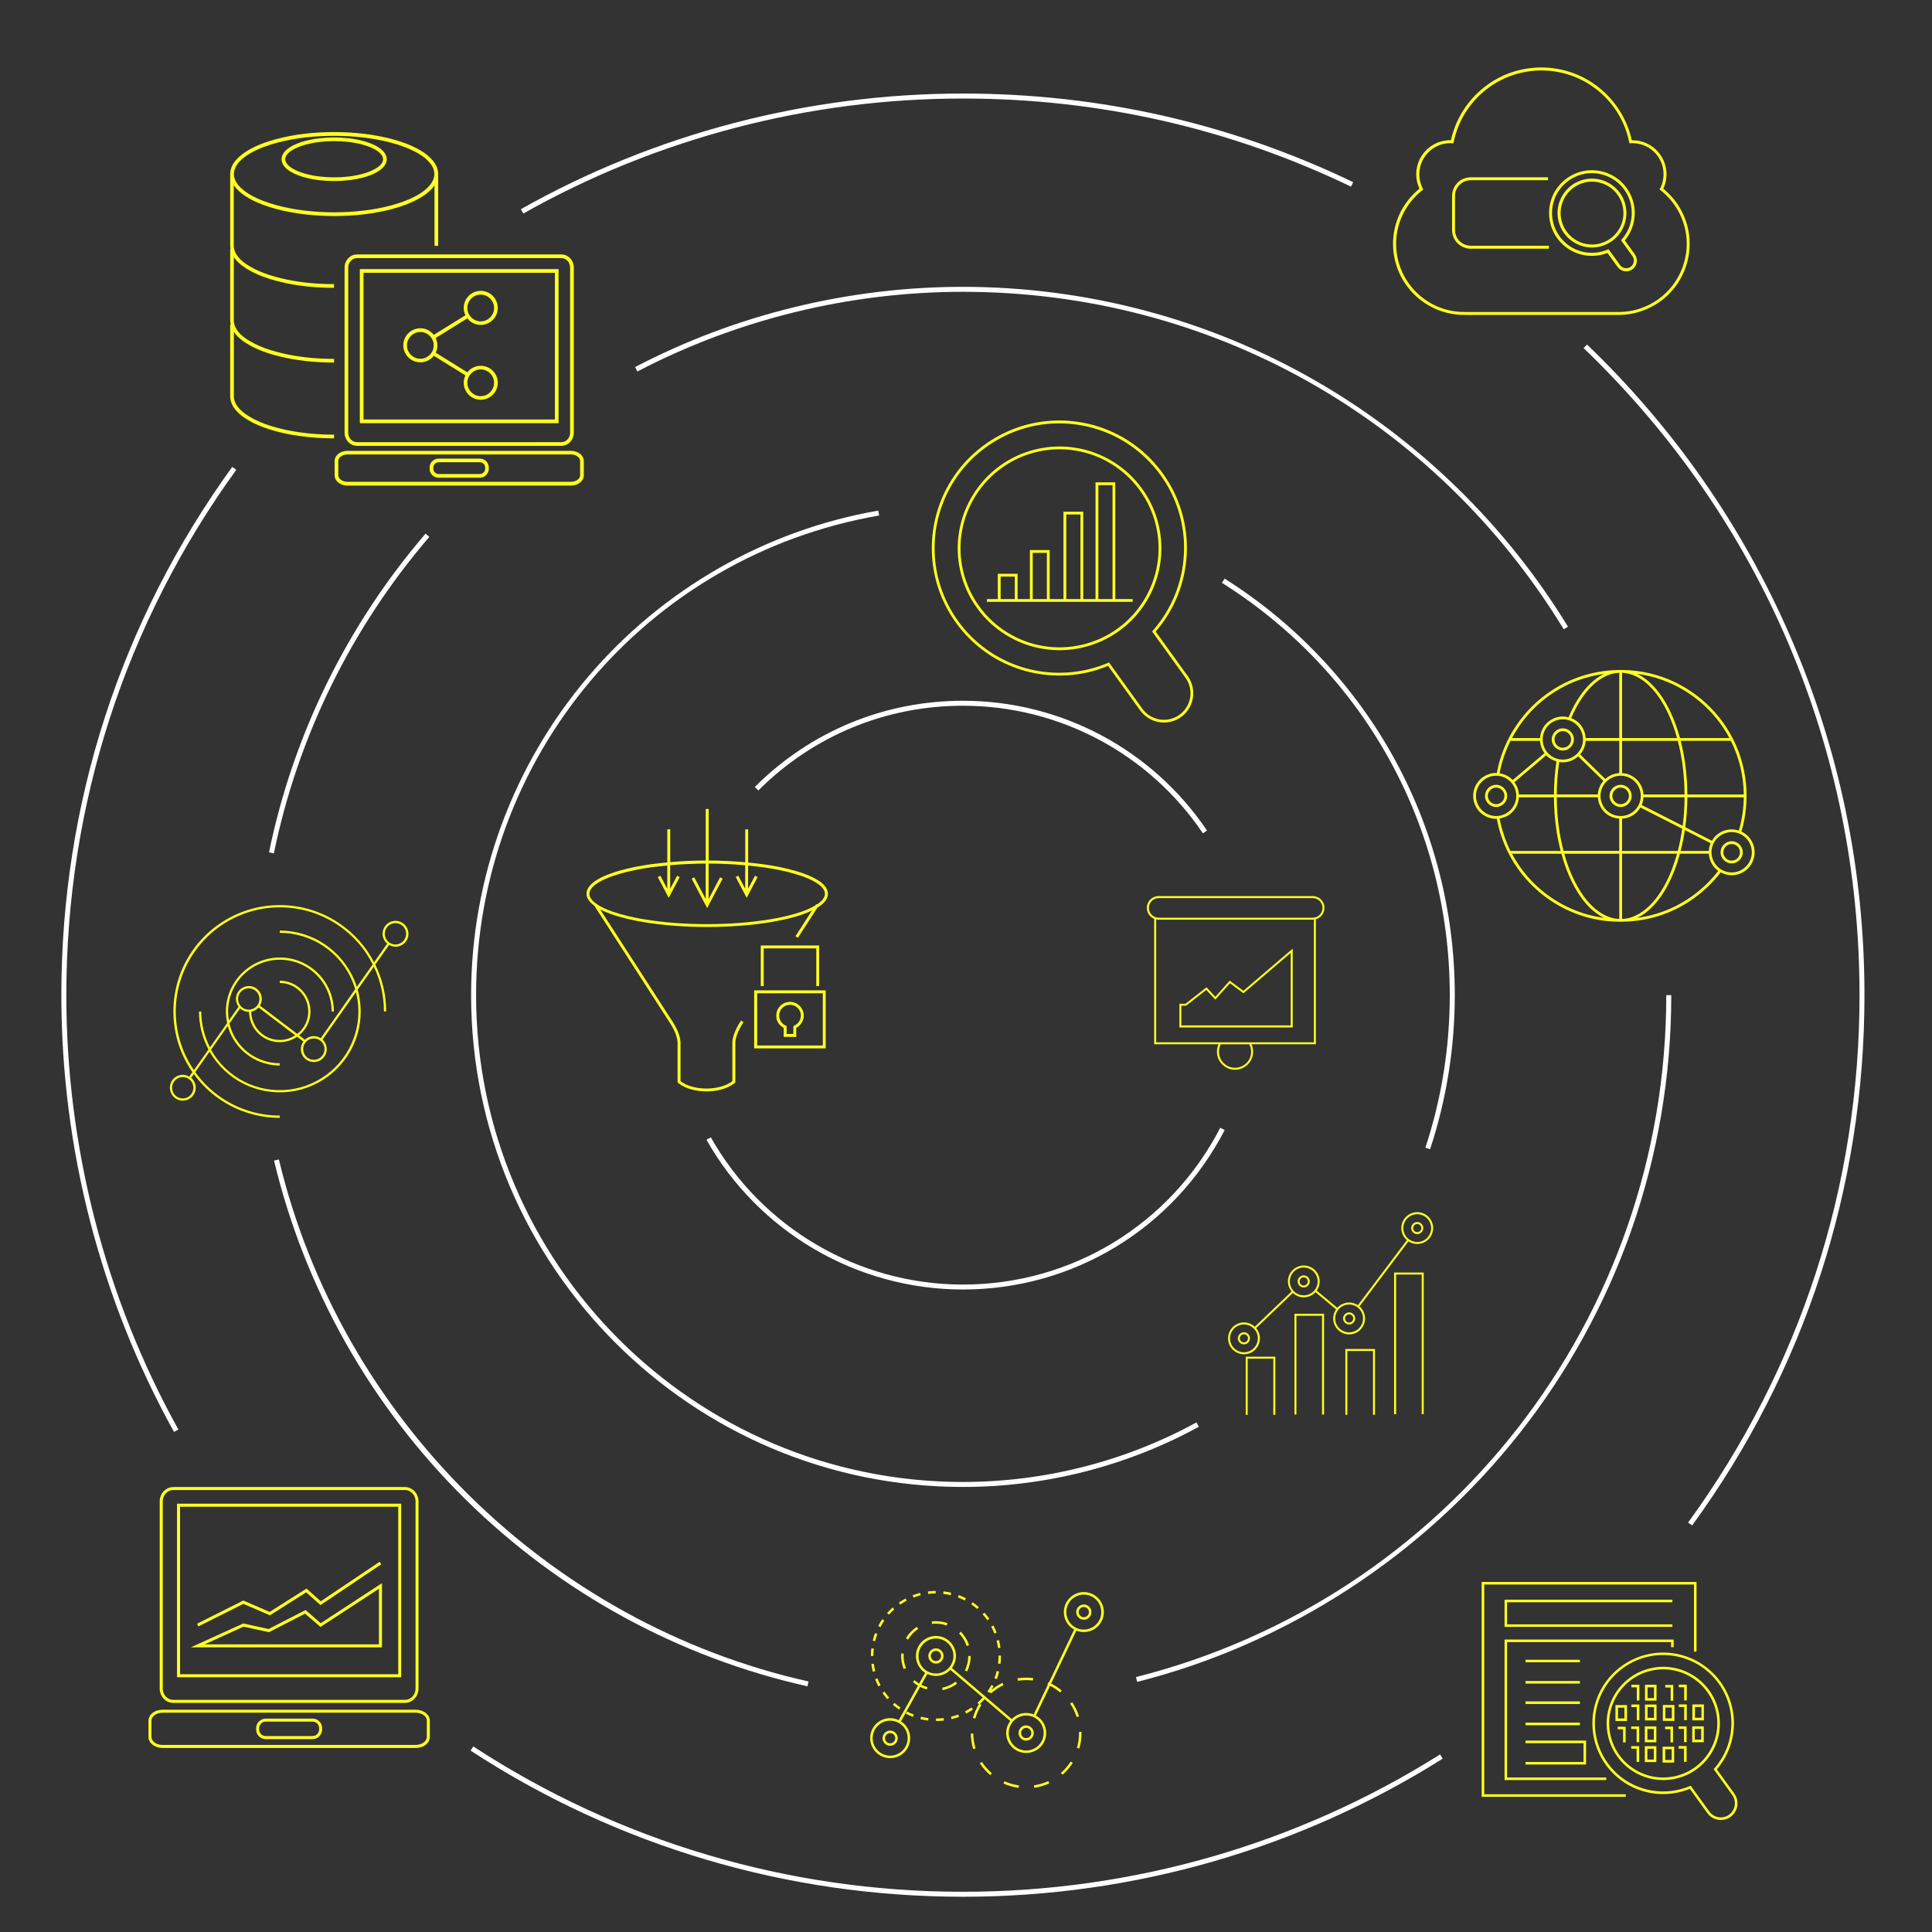 <svg width="450px" height="450px" version="1.1" id="layer" xmlns="http://www.w3.org/2000/svg" xmlns:xlink="http://www.w3.org/1999/xlink" x="0px" y="0px"
	 viewBox="0 0 450 450" style="enable-background:new 0 0 450 450;" xml:space="preserve">
  <rect x="0" y="0" width="450" height="450" fill="#333333" stroke="none"/>
  <style type="text/css">
	.st0{fill:#ffffff;}
	.st1{fill:#ffff22;}
	.lines {-webkit-animation: rotate 15s ease infinite; -moz-animation: rotate 15s ease  infinite; -o-animation: rotate 15s ease  infinite; animation: rotate 15s ease infinite; }  
	.c1, .c2, .c3, .c4, .c5, .c6, .c7, .c8, .c9, .c10, .c11 {-webkit-animation: shine 9s ease infinite; -moz-animation: shine 9s ease infinite; -o-animation: shine 9s ease infinite; animation: shine 9s ease infinite; }
	.c2{animation-delay: 0.5s;}
	.c3{animation-delay: 1s;}
	.c4{animation-delay: 1.5s;}
	.c5{animation-delay: 2s;}
	.c6{animation-delay: 2.5s;}
	.c7{animation-delay: 3s;}
	.c8{animation-delay: 3.5s;}
	.c9{animation-delay: 4s;}
	.c10{animation-delay: 4.5s;}
	.c11{animation-delay: 5s;}  	  
@keyframes shine { 0% { opacity:1;} 20% {opacity:0; transform: scale(0.95);} 40% {opacity:1; }
@keyframes rotate {
	0% { transform:rotate(0deg);}
	100% { transform:rotate(360deg);}
}
</style>
  <g>
    <g class="lines">
      <g>
        <path class="st0" d="M280.18,194.1c-12.57-18.61-33.47-29.72-55.89-29.72c-18.01,0-34.93,7.01-47.66,19.74l-0.82-0.82
				c12.95-12.95,30.17-20.08,48.48-20.08c22.81,0,44.07,11.3,56.85,30.23L280.18,194.1z"/>
      </g>
      <g>
        <path class="st0" d="M224.28,300.35c-24.69,0-47.58-13.37-59.73-34.88l1.01-0.57c11.95,21.15,34.46,34.3,58.73,34.3
				c25.34,0,48.3-14,59.93-36.52l1.03,0.53C273.41,286.11,250.05,300.35,224.28,300.35z"/>
      </g>
      <g>
        <path class="st0" d="M224.28,346.34c-63.16,0-114.55-51.39-114.55-114.55c0-27.15,9.67-53.47,27.22-74.13
				c17.35-20.42,41.37-34.18,67.62-38.73l0.2,1.14c-54.4,9.43-93.88,56.42-93.88,111.72c0,62.53,50.87,113.39,113.39,113.39
				c19.01,0,37.82-4.8,54.39-13.87l0.56,1.01C262.49,341.49,243.49,346.34,224.28,346.34z"/>
      </g>
      <g>
        <path class="st0" d="M333.1,267.67l-1.1-0.36c3.77-11.43,5.68-23.38,5.68-35.52c0-39.22-19.84-75.12-53.07-96.04l0.62-0.98
				c16.1,10.13,29.54,24.23,38.89,40.78c9.64,17.07,14.73,36.51,14.73,56.23C338.84,244.06,336.91,256.13,333.1,267.67z"/>
      </g>
      <g>
        <path class="st0" d="M188.08,392.78c-30.04-6.73-57.58-21.78-79.63-43.52c-22.03-21.72-37.46-49.02-44.62-78.93l1.13-0.27
				c14.44,60.31,62.86,108.04,123.37,121.59L188.08,392.78z"/>
      </g>
      <g>
        <path class="st0" d="M364.23,146.58c-30.04-49.22-82.35-78.61-139.95-78.61c-26.38,0-52.6,6.42-75.82,18.56l-0.54-1.03
				c23.38-12.23,49.79-18.69,76.35-18.69c28.8,0,57.15,7.53,81.99,21.78c24.09,13.82,44.47,33.67,58.95,57.38L364.23,146.58z"/>
      </g>
      <g>
        <path class="st0" d="M63.79,198.77l-1.13-0.23c5.59-27.32,18.2-52.99,36.46-74.24l0.88,0.75
				C81.86,146.16,69.34,171.65,63.79,198.77z"/>
      </g>
      <g>
        <g>
          <path class="st0" d="M264.87,391.74l-0.28-1.12c72.73-18.4,123.52-83.71,123.52-158.83h1.16c0,18.86-3.16,37.36-9.38,54.98
					c-6.02,17.03-14.77,32.89-26,47.13C331.42,362.36,299.81,382.9,264.87,391.74z"/>
        </g>
        <g>
          <path class="st0" d="M224.28,441.79c-40.91,0-80.57-11.77-114.67-34.04l0.63-0.97c33.92,22.15,73.35,33.85,114.04,33.85
					c39.47,0,77.9-11.06,111.14-31.99l0.62,0.98C302.62,430.66,263.97,441.79,224.28,441.79z"/>
        </g>
      </g>
      <g>
        <path class="st0" d="M394.13,355.31l-0.94-0.68c26.12-35.86,39.93-78.34,39.93-122.84c0-57.42-22.82-110.94-64.27-150.71
				l0.8-0.83c20.21,19.4,36.11,42.2,47.25,67.77c11.53,26.47,17.37,54.66,17.37,83.77C434.28,276.54,420.4,319.25,394.13,355.31z"/>
      </g>
      <g>
        <path class="st0" d="M121.89,49.73l-0.57-1.01c31.26-17.62,66.86-26.93,102.97-26.93c31.84,0,62.42,6.94,90.89,20.64l-0.5,1.04
				c-28.32-13.62-58.73-20.52-90.39-20.52C188.38,22.94,152.97,32.21,121.89,49.73z"/>
      </g>
      <g>
        <path class="st0" d="M40.53,333.52c-17.17-30.94-26.24-66.12-26.24-101.73c0-44.54,13.76-87.08,39.8-123.04l0.94,0.68
				c-25.89,35.76-39.58,78.07-39.58,122.36c0,35.41,9.02,70.4,26.1,101.17L40.53,333.52z"/>
      </g>
    </g>
    <g class="c1">
      <path class="st1" d="M94.25,215.37c-0.56-0.56-1.34-0.89-2.13-0.88c-0.79,0-1.58,0.32-2.13,0.88c-0.56,0.56-0.89,1.34-0.88,2.13
		c0,0.79,0.32,1.57,0.88,2.13c0.06,0.06,0.13,0.11,0.2,0.16l-3.06,4.36c-0.41-0.8-0.86-1.58-1.36-2.32
		c-2.7-4.05-6.62-7.27-11.12-9.13c-4.5-1.87-9.54-2.36-14.32-1.41c-4.78,0.94-9.25,3.34-12.69,6.78c-3.45,3.44-5.85,7.91-6.78,12.69
		c-0.95,4.77-0.46,9.82,1.41,14.32c0.68,1.63,1.54,3.19,2.54,4.64l-0.73,1.04c-0.46-0.26-0.98-0.42-1.5-0.42
		c-0.79,0-1.57,0.32-2.13,0.88c-0.56,0.56-0.88,1.34-0.88,2.13c0,0.79,0.32,1.58,0.88,2.13c0.56,0.56,1.34,0.89,2.13,0.88
		c0.79,0,1.58-0.32,2.13-0.88c0.56-0.56,0.88-1.34,0.88-2.13c0-0.79-0.32-1.57-0.88-2.13c-0.06-0.06-0.13-0.11-0.19-0.16l0.63-0.89
		c1.71,2.35,3.83,4.41,6.25,6.02c4.04,2.72,8.9,4.19,13.77,4.18v-0.53c-4.76,0.01-9.52-1.43-13.47-4.09
		c-2.42-1.61-4.53-3.68-6.23-6.04l3.35-4.75c0.21,0.37,0.44,0.74,0.68,1.1c2.05,3.08,5.04,5.53,8.46,6.94
		c3.42,1.42,7.26,1.79,10.89,1.07c3.63-0.71,7.04-2.54,9.65-5.16c2.62-2.61,4.45-6.01,5.16-9.65c0.57-2.89,0.45-5.92-0.35-8.76
		l3.76-5.34c1.54,3.24,2.36,6.83,2.35,10.43h0.53c0.01-3.77-0.88-7.53-2.54-10.92l3.22-4.58c0.46,0.26,0.98,0.42,1.5,0.42
		c0.79,0,1.57-0.32,2.13-0.88c0.56-0.56,0.89-1.34,0.88-2.13C95.13,216.71,94.81,215.93,94.25,215.37z M45.05,253.36
		c0,0.65-0.26,1.3-0.73,1.76c-0.46,0.46-1.1,0.73-1.76,0.73c-0.65,0-1.3-0.26-1.75-0.73c-0.46-0.46-0.73-1.1-0.73-1.76
		c0-0.65,0.26-1.3,0.73-1.76c0.46-0.46,1.1-0.73,1.75-0.73c0.65,0,1.3,0.26,1.76,0.73C44.79,252.06,45.05,252.71,45.05,253.36z
		 M83.12,239.17c-0.69,3.53-2.47,6.84-5.01,9.38c-2.54,2.55-5.85,4.32-9.38,5.02c-3.53,0.7-7.26,0.34-10.58-1.04
		c-3.33-1.37-6.22-3.76-8.22-6.75c-0.28-0.42-0.54-0.85-0.78-1.29l3.89-5.53c0.14,0.49,0.3,0.98,0.49,1.45
		c0.94,2.28,2.58,4.28,4.64,5.65c2.05,1.38,4.52,2.12,6.99,2.12v-0.53c-2.37,0-4.73-0.71-6.7-2.03c-1.97-1.31-3.54-3.22-4.44-5.41
		c-0.24-0.59-0.44-1.2-0.58-1.82l2.47-3.51c0.55,0.51,1.29,0.81,2.04,0.81c0.02,0,0.04-0.01,0.06-0.01c0.02,1.37,0.43,2.74,1.2,3.88
		c0.78,1.17,1.91,2.1,3.21,2.64c1.3,0.54,2.75,0.68,4.13,0.41c0.95-0.19,1.85-0.59,2.65-1.13l1.46,1.11
		c-0.37,0.51-0.58,1.13-0.58,1.77c0,0.79,0.32,1.58,0.88,2.13c0.56,0.56,1.34,0.88,2.13,0.88c0.79,0,1.58-0.32,2.13-0.88
		c0.56-0.56,0.89-1.34,0.88-2.13c0-0.79-0.32-1.58-0.88-2.13c-0.03-0.03-0.07-0.05-0.1-0.08l7.78-11.07
		C83.58,233.71,83.66,236.5,83.12,239.17z M59.7,234.44c-0.46,0.46-1.1,0.73-1.76,0.73c-0.65,0-1.3-0.26-1.76-0.73
		c-0.46-0.46-0.73-1.1-0.73-1.76c0-0.65,0.26-1.3,0.73-1.76c0.46-0.46,1.1-0.73,1.76-0.73c0.65,0,1.3,0.26,1.76,0.73
		c0.46,0.46,0.73,1.1,0.73,1.76C60.43,233.33,60.17,233.98,59.7,234.44z M68.75,241.14c-0.7,0.46-1.48,0.79-2.3,0.96
		c-1.28,0.25-2.63,0.12-3.83-0.38c-2.42-0.97-4.1-3.47-4.08-6.08c0.58-0.12,1.12-0.4,1.54-0.82c0.05-0.05,0.09-0.11,0.13-0.16
		L68.75,241.14z M71.34,242.6c0.46-0.46,1.1-0.73,1.76-0.73c0.65,0,1.3,0.26,1.76,0.73c0.46,0.46,0.73,1.1,0.73,1.76
		c0,0.65-0.27,1.3-0.73,1.76c-0.46,0.46-1.1,0.73-1.76,0.73c-0.65,0-1.3-0.26-1.76-0.73c-0.46-0.46-0.73-1.1-0.73-1.76
		C70.61,243.7,70.88,243.06,71.34,242.6z M83.11,229.86c-0.16-0.5-0.33-0.99-0.54-1.48c-1.41-3.42-3.86-6.4-6.94-8.46
		c-3.07-2.07-6.77-3.18-10.47-3.17v0.53c3.6-0.01,7.19,1.08,10.18,3.08c2.99,2,5.38,4.89,6.75,8.22c0.25,0.6,0.45,1.21,0.63,1.83
		l-8.01,11.4c-0.48-0.3-1.04-0.48-1.61-0.48c-0.77,0-1.53,0.31-2.08,0.84l-1.37-1.04c0.2-0.16,0.39-0.31,0.57-0.49
		c0.99-0.99,1.69-2.28,1.96-3.66c0.28-1.38,0.13-2.84-0.41-4.13c-0.54-1.3-1.47-2.43-2.63-3.21c-1.17-0.79-2.57-1.21-3.97-1.21v0.53
		c2.62-0.04,5.15,1.66,6.12,4.09c0.5,1.2,0.63,2.55,0.38,3.83c-0.25,1.28-0.89,2.47-1.81,3.39c-0.19,0.2-0.41,0.37-0.63,0.54
		l-8.69-6.59c0.28-0.46,0.44-1,0.44-1.54c0-0.79-0.32-1.57-0.88-2.13c-0.56-0.56-1.34-0.89-2.13-0.88c-0.79,0-1.58,0.32-2.13,0.88
		c-0.56,0.56-0.89,1.34-0.88,2.13c0,0.64,0.22,1.28,0.61,1.8l-2.26,3.2c-0.26-1.46-0.24-2.98,0.05-4.44c0.45-2.32,1.62-4.5,3.3-6.17
		c1.67-1.68,3.85-2.84,6.17-3.3c2.32-0.46,4.78-0.22,6.97,0.69c2.19,0.9,4.1,2.47,5.41,4.44c1.32,1.97,2.04,4.33,2.03,6.7h0.53
		c0.01-2.47-0.74-4.94-2.12-6.99c-1.37-2.06-3.36-3.69-5.65-4.64c-2.28-0.95-4.85-1.2-7.27-0.71c-2.43,0.48-4.7,1.69-6.44,3.45
		c-1.75,1.75-2.97,4.02-3.44,6.44c-0.34,1.69-0.31,3.45,0.06,5.13l-4,5.68c-1.32-2.58-2.03-5.46-2.03-8.36h-0.53
		c-0.01,3.07,0.77,6.14,2.21,8.84l-3.39,4.81c-0.94-1.37-1.75-2.84-2.38-4.38c-1.83-4.4-2.31-9.34-1.38-14.01
		c0.91-4.68,3.27-9.05,6.64-12.42c3.36-3.37,7.74-5.72,12.41-6.64c4.67-0.93,9.62-0.45,14.01,1.38c4.4,1.82,8.24,4.97,10.88,8.94
		c0.54,0.8,1.02,1.65,1.46,2.51L83.11,229.86z M93.87,219.26c-0.46,0.46-1.1,0.73-1.76,0.73c-0.65,0-1.3-0.26-1.76-0.73
		c-0.46-0.46-0.73-1.1-0.73-1.76c0-0.65,0.27-1.3,0.73-1.76c0.46-0.46,1.1-0.73,1.76-0.73c0.65,0,1.3,0.26,1.76,0.73
		c0.46,0.46,0.73,1.1,0.73,1.75C94.6,218.15,94.34,218.8,93.87,219.26z"/>
    </g>
    <g class="c2">
      <polygon class="st1" points="290.15,329.54 290.61,329.54 290.61,316.46 296.58,316.46 296.58,329.54 297.05,329.54 297.05,316 
			290.15,316 		"/>
      <polygon class="st1" points="301.5,329.47 301.96,329.47 301.96,306.47 307.93,306.47 307.93,329.47 308.4,329.47 308.4,306 
			301.5,306 		"/>
      <polygon class="st1" points="313.36,329.53 313.82,329.53 313.82,314.67 319.8,314.67 319.8,329.53 320.26,329.53 320.26,314.21 
			313.36,314.21 		"/>
      <polygon class="st1" points="324.71,329.39 325.18,329.39 325.18,296.86 331.15,296.86 331.15,329.39 331.61,329.39 331.61,296.4 
			324.71,296.4 		"/>
      <path class="st1" d="M332.72,283.42c-0.68-0.69-1.65-1.09-2.62-1.09c-0.97,0-1.94,0.4-2.62,1.09c-0.69,0.68-1.09,1.65-1.09,2.62
			c0,0.97,0.4,1.94,1.09,2.62c0.07,0.07,0.15,0.12,0.22,0.18L316.28,304c-0.6-0.4-1.32-0.62-2.04-0.62c-0.97,0-1.94,0.4-2.62,1.09
			c-0.05,0.04-0.08,0.1-0.12,0.15l-4.81-4.01c0.44-0.62,0.69-1.38,0.69-2.14c0.01-0.97-0.39-1.94-1.08-2.62
			c-0.68-0.69-1.65-1.09-2.62-1.09c-0.97,0-1.94,0.4-2.62,1.09c-0.69,0.68-1.09,1.65-1.08,2.62c0,0.85,0.32,1.69,0.85,2.34
			l-8.56,8.21c-0.68-0.63-1.59-1-2.52-1c-0.97,0-1.94,0.4-2.62,1.09c-0.69,0.68-1.09,1.65-1.09,2.62c-0.01,0.97,0.39,1.94,1.09,2.62
			c0.68,0.69,1.65,1.09,2.62,1.09c0.97,0,1.94-0.4,2.62-1.09c0.69-0.68,1.09-1.65,1.09-2.62c0-0.86-0.32-1.71-0.88-2.37l8.55-8.2
			c0.68,0.65,1.61,1.03,2.54,1.02c0.97,0,1.94-0.4,2.62-1.09c0.04-0.04,0.06-0.08,0.1-0.12l4.81,4.01
			c-0.43,0.62-0.67,1.36-0.67,2.12c0,0.97,0.4,1.94,1.09,2.62c0.68,0.69,1.65,1.09,2.62,1.09c0.97,0.01,1.94-0.4,2.62-1.09
			c0.69-0.68,1.09-1.65,1.09-2.62c0-0.97-0.4-1.94-1.09-2.62c-0.07-0.07-0.15-0.12-0.22-0.18l11.42-15.16
			c0.6,0.4,1.32,0.62,2.04,0.61c0.97,0,1.94-0.4,2.62-1.09c0.69-0.68,1.09-1.65,1.09-2.62
			C333.81,285.07,333.41,284.11,332.72,283.42z M292.98,311.72c0,0.85-0.35,1.69-0.95,2.3c-0.6,0.6-1.44,0.95-2.29,0.95
			c-0.85,0-1.69-0.35-2.3-0.95c-0.6-0.6-0.95-1.44-0.95-2.29c0-0.85,0.35-1.69,0.95-2.29c0.6-0.6,1.44-0.95,2.29-0.95
			c0.85,0,1.69,0.35,2.29,0.95C292.63,310.03,292.98,310.87,292.98,311.72z M305.96,300.76c-0.6,0.6-1.44,0.95-2.29,0.95
			c-0.85,0-1.69-0.35-2.29-0.95c-0.6-0.6-0.95-1.44-0.95-2.29c0-0.85,0.35-1.69,0.95-2.29c0.6-0.61,1.44-0.95,2.29-0.95
			c0.85,0,1.69,0.34,2.29,0.95c0.6,0.6,0.95,1.44,0.95,2.29C306.91,299.32,306.56,300.16,305.96,300.76z M317.48,307.09
			c0,0.85-0.35,1.69-0.95,2.29c-0.6,0.6-1.44,0.95-2.29,0.95c-0.85,0-1.69-0.35-2.29-0.95c-0.61-0.6-0.95-1.44-0.95-2.29
			c0-0.85,0.35-1.69,0.95-2.29c0.6-0.61,1.44-0.95,2.29-0.95c0.85,0,1.69,0.34,2.29,0.95C317.13,305.4,317.48,306.24,317.48,307.09z
			 M332.39,288.34c-0.6,0.6-1.44,0.95-2.29,0.95c-0.85,0-1.69-0.35-2.29-0.95c-0.6-0.6-0.95-1.44-0.95-2.29
			c0-0.85,0.35-1.69,0.95-2.29c0.6-0.6,1.44-0.95,2.29-0.95c0.85,0,1.69,0.35,2.29,0.95c0.6,0.6,0.95,1.44,0.95,2.29
			C333.34,286.9,332.99,287.74,332.39,288.34z"/>
      <path class="st1" d="M330.1,284.63c-0.75-0.02-1.43,0.66-1.41,1.41c-0.02,0.75,0.66,1.43,1.41,1.41c0.75,0.02,1.43-0.66,1.41-1.41
			C331.53,285.29,330.85,284.61,330.1,284.63z M330.1,286.99c-0.51,0.01-0.96-0.44-0.95-0.95c-0.01-0.51,0.44-0.96,0.95-0.95
			c0.51-0.01,0.96,0.44,0.95,0.95C331.06,286.55,330.6,287,330.1,286.99z"/>
      <path class="st1" d="M314.24,305.68c-0.75-0.02-1.43,0.66-1.41,1.41c-0.02,0.75,0.66,1.43,1.41,1.41
			c0.75,0.02,1.43-0.66,1.41-1.41C315.67,306.34,314.99,305.66,314.24,305.68z M314.24,308.04c-0.51,0.01-0.96-0.44-0.95-0.95
			c-0.01-0.51,0.44-0.96,0.95-0.95c0.51-0.01,0.96,0.44,0.95,0.95C315.2,307.6,314.74,308.06,314.24,308.04z"/>
      <path class="st1" d="M303.66,297.06c-0.75-0.02-1.43,0.66-1.41,1.41c-0.02,0.75,0.66,1.43,1.41,1.41
			c0.76,0.02,1.43-0.66,1.41-1.41C305.09,297.71,304.42,297.04,303.66,297.06z M303.66,299.42c-0.51,0.01-0.96-0.44-0.95-0.95
			c-0.01-0.51,0.44-0.96,0.95-0.95c0.51-0.01,0.96,0.44,0.95,0.95C304.62,298.98,304.17,299.43,303.66,299.42z"/>
      <path class="st1" d="M289.73,310.31c-0.75-0.02-1.43,0.66-1.41,1.41c-0.02,0.75,0.66,1.43,1.41,1.41
			c0.75,0.02,1.43-0.66,1.41-1.41C291.16,310.97,290.49,310.29,289.73,310.31z M289.73,312.67c-0.51,0.01-0.96-0.44-0.95-0.95
			c-0.01-0.51,0.44-0.96,0.95-0.95c0.51-0.01,0.96,0.44,0.95,0.95C290.69,312.23,290.24,312.69,289.73,312.67z"/>
    </g>
    <g class="c3">
      <path class="st1" d="M205.56,404.86c-0.02,0.95,0.83,1.8,1.77,1.77c0.95,0.02,1.8-0.82,1.77-1.77c0.02-0.95-0.82-1.8-1.77-1.77
			C206.38,403.06,205.54,403.91,205.56,404.86z M208.52,404.86c0.02,0.64-0.56,1.21-1.19,1.19c-0.64,0.02-1.21-0.56-1.19-1.19
			c-0.02-0.64,0.56-1.21,1.19-1.19C207.97,403.65,208.54,404.22,208.52,404.86z"/>
      <path class="st1" d="M218,383.94c-0.95-0.02-1.8,0.82-1.77,1.77c-0.02,0.95,0.83,1.8,1.77,1.77c0.95,0.02,1.8-0.82,1.77-1.77
			C219.8,384.76,218.95,383.91,218,383.94z M218,386.9c-0.64,0.02-1.21-0.55-1.19-1.19c-0.02-0.64,0.55-1.21,1.19-1.19
			c0.63-0.02,1.21,0.55,1.19,1.19C219.21,386.35,218.63,386.92,218,386.9z"/>
      <path class="st1" d="M237.24,403.65c-0.02,0.95,0.83,1.8,1.77,1.77c0.95,0.02,1.8-0.83,1.77-1.77c0.02-0.95-0.83-1.8-1.77-1.77
			C238.07,401.85,237.22,402.7,237.24,403.65z M240.21,403.65c0.02,0.64-0.56,1.21-1.19,1.19c-0.64,0.02-1.21-0.56-1.19-1.19
			c-0.02-0.64,0.56-1.21,1.19-1.19C239.65,402.44,240.22,403.01,240.21,403.65z"/>
      <path class="st1" d="M255.74,372.2c-0.86-0.87-2.07-1.37-3.29-1.37c-1.22-0.01-2.44,0.5-3.3,1.37c-0.87,0.86-1.37,2.07-1.36,3.29
			c-0.01,1.22,0.5,2.44,1.36,3.3c0.3,0.31,0.66,0.55,1.04,0.76l-5.88,12.34c-0.04-0.02-0.08-0.04-0.12-0.06l-0.23,0.53
			c0.03,0.02,0.06,0.03,0.1,0.05l-3.3,6.92c-0.55-0.22-1.14-0.34-1.74-0.34c-1.22-0.01-2.43,0.5-3.3,1.37
			c-0.02,0.02-0.03,0.04-0.05,0.06l-13.96-11.92c0.6-0.8,0.95-1.79,0.95-2.79c0.01-1.22-0.5-2.44-1.36-3.3
			c-0.86-0.87-2.07-1.37-3.3-1.36c-1.22-0.01-2.44,0.5-3.3,1.36c-0.87,0.86-1.37,2.07-1.36,3.3c-0.01,1.22,0.5,2.44,1.36,3.3
			c0.24,0.24,0.5,0.44,0.78,0.62l-1.39,2.5c-0.38-0.23-0.75-0.49-1.08-0.79l-0.39,0.43c0.37,0.33,0.77,0.61,1.19,0.86l-4.47,8.03
			c-0.63-0.3-1.31-0.47-2-0.47c-1.22-0.01-2.44,0.5-3.3,1.36c-0.87,0.86-1.37,2.07-1.36,3.29c-0.01,1.22,0.5,2.44,1.36,3.3
			c0.86,0.87,2.07,1.37,3.3,1.37c1.22,0.01,2.44-0.5,3.29-1.37c0.87-0.86,1.37-2.07,1.37-3.3c0.01-1.22-0.5-2.44-1.37-3.29
			c-0.23-0.24-0.5-0.44-0.78-0.62l4.47-8.02c0.5,0.25,1.01,0.46,1.55,0.61l0.15-0.56c-0.49-0.13-0.97-0.33-1.42-0.56l1.4-2.51
			c0.62,0.3,1.31,0.47,2,0.47c1.22,0.01,2.44-0.5,3.3-1.36c0.02-0.02,0.03-0.04,0.05-0.06l7.55,6.44c-0.38,0.43-0.79,0.84-1.22,1.22
			l0.32,0.36c-0.6,0.99-1.07,2.06-1.39,3.17l0.56,0.16c0.32-1.13,0.8-2.21,1.42-3.19l-0.36-0.22c0.39-0.36,0.76-0.72,1.11-1.12
			l5.97,5.09c-0.6,0.8-0.95,1.79-0.95,2.79c-0.01,1.22,0.5,2.44,1.36,3.3c0.86,0.87,2.07,1.37,3.3,1.36c1.22,0.01,2.44-0.5,3.3-1.36
			c0.87-0.86,1.37-2.07,1.36-3.3c0.01-1.22-0.5-2.44-1.36-3.29c-0.3-0.31-0.66-0.55-1.04-0.76l3.3-6.93
			c0.84,0.42,1.63,0.94,2.35,1.54l0.37-0.45c-0.76-0.63-1.59-1.18-2.47-1.62l5.88-12.33c0.55,0.22,1.14,0.34,1.74,0.34
			c1.22,0.01,2.44-0.5,3.29-1.36c0.87-0.86,1.37-2.07,1.37-3.3C257.11,374.27,256.6,373.05,255.74,372.2z M210.22,401.97
			c0.76,0.75,1.2,1.81,1.19,2.88c0,1.07-0.43,2.13-1.19,2.88c-0.75,0.76-1.81,1.2-2.88,1.2c-1.07,0-2.13-0.43-2.88-1.2
			c-0.76-0.75-1.2-1.81-1.2-2.88c0-1.07,0.43-2.13,1.2-2.88c0.75-0.76,1.81-1.2,2.88-1.19C208.4,400.78,209.46,401.22,210.22,401.97
			z M220.88,388.6c-0.75,0.76-1.81,1.2-2.88,1.19c-1.07,0.01-2.13-0.43-2.88-1.19c-0.76-0.75-1.2-1.81-1.19-2.88
			c0-1.07,0.43-2.13,1.19-2.88c0.75-0.76,1.81-1.2,2.88-1.2c1.07,0,2.13,0.43,2.88,1.2c0.76,0.75,1.2,1.81,1.2,2.88
			C222.08,386.78,221.64,387.84,220.88,388.6z M241.9,400.77c0.76,0.75,1.2,1.81,1.19,2.88c0,1.07-0.43,2.13-1.19,2.88
			c-0.75,0.76-1.81,1.2-2.88,1.2c-1.07,0-2.13-0.44-2.88-1.2c-0.76-0.75-1.2-1.81-1.19-2.88c-0.01-1.07,0.43-2.13,1.19-2.88
			c0.75-0.76,1.81-1.2,2.88-1.19C240.09,399.57,241.15,400.01,241.9,400.77z M255.32,378.37c-0.75,0.76-1.81,1.2-2.88,1.19
			c-1.07,0.01-2.13-0.44-2.88-1.19c-0.76-0.75-1.2-1.81-1.19-2.88c-0.01-1.07,0.43-2.13,1.19-2.88c0.75-0.76,1.81-1.2,2.88-1.2
			c1.07,0,2.13,0.44,2.88,1.2c0.76,0.75,1.2,1.81,1.19,2.88C256.52,376.56,256.08,377.62,255.32,378.37z"/>
      <path class="st1" d="M252.44,373.72c-0.95-0.02-1.8,0.82-1.77,1.77c-0.02,0.95,0.82,1.8,1.77,1.77c0.95,0.03,1.8-0.82,1.77-1.77
			C254.24,374.54,253.39,373.69,252.44,373.72z M252.44,376.68c-0.64,0.02-1.21-0.56-1.19-1.19c-0.02-0.64,0.55-1.21,1.19-1.19
			c0.64-0.02,1.21,0.56,1.19,1.19C253.65,376.13,253.08,376.7,252.44,376.68z"/>
      <path class="st1" d="M250.84,407.11l0.56,0.16c0.37-1.26,0.54-2.57,0.51-3.88l-0.58,0.01
			C251.35,404.66,251.19,405.91,250.84,407.11z"/>
      <path class="st1" d="M247.1,412.94l0.38,0.44c0.92-0.8,1.73-1.74,2.39-2.77l-0.49-0.31C248.76,411.28,247.99,412.17,247.1,412.94z
			"/>
      <path class="st1" d="M240.82,415.84l0.08,0.58c1.21-0.18,2.4-0.53,3.51-1.04l-0.24-0.53
			C243.11,415.33,241.98,415.67,240.82,415.84z"/>
      <path class="st1" d="M233.73,415.42c1.12,0.5,2.31,0.84,3.52,1.01l0.08-0.58c-1.16-0.16-2.29-0.48-3.36-0.96L233.73,415.42z"/>
      <path class="st1" d="M228.71,410.39l-0.49,0.32c0.67,1.02,1.49,1.95,2.42,2.75l0.38-0.44
			C230.13,412.26,229.35,411.37,228.71,410.39z"/>
      <path class="st1" d="M226.12,403.78c0.01,1.22,0.2,2.44,0.55,3.62l0.56-0.17c-0.34-1.12-0.52-2.28-0.53-3.45L226.12,403.78z"/>
      <path class="st1" d="M240.58,391.43l0.07-0.58c-1.22-0.15-2.45-0.13-3.66,0.05l0.09,0.58
			C238.24,391.31,239.42,391.29,240.58,391.43z"/>
      <path class="st1" d="M249.74,396.48l-0.48,0.32c0.65,0.97,1.16,2.03,1.51,3.15l0.56-0.17
			C250.96,398.61,250.42,397.5,249.74,396.48z"/>
      <path class="st1" d="M224.74,389.05l0.52,0.26c0.55-1.11,0.84-2.36,0.84-3.6h-0.58C225.52,386.87,225.26,388.02,224.74,389.05z"/>
      <path class="st1" d="M222.57,391.69c-0.92,0.7-1.99,1.19-3.12,1.41l0.11,0.57c1.22-0.24,2.38-0.76,3.37-1.52L222.57,391.69z"/>
      <path class="st1" d="M209.91,385.12c-0.09,1.24,0.11,2.49,0.57,3.64l0.54-0.22c-0.43-1.07-0.62-2.23-0.53-3.38L209.91,385.12z"/>
      <path class="st1" d="M211.51,381.89c0.59-0.99,1.4-1.85,2.36-2.48l-0.32-0.49c-1.04,0.68-1.92,1.6-2.55,2.67L211.51,381.89z"/>
      <path class="st1" d="M217.09,378.24c1.15-0.14,2.32-0.01,3.41,0.37l0.19-0.55c-1.17-0.41-2.44-0.55-3.67-0.4L217.09,378.24z"/>
      <path class="st1" d="M223.39,380.46c0.8,0.82,1.41,1.84,1.77,2.93l0.55-0.18c-0.38-1.18-1.04-2.27-1.91-3.16L223.39,380.46z"/>
      <path class="st1" d="M232.46,387.47l0.58,0.07c0.08-0.64,0.11-1.27,0.11-1.92l-0.58,0C232.57,386.24,232.54,386.86,232.46,387.47z
			"/>
      <path class="st1" d="M232.15,389.2c-0.14,0.57-0.31,1.13-0.52,1.68l0.55,0.21c0.22-0.57,0.4-1.15,0.54-1.75L232.15,389.2z"/>
      <path class="st1" d="M231.42,392.75l-0.51-0.27c-0.27,0.52-0.58,1.02-0.91,1.5l0.48,0.33c0.04-0.05,0.06-0.12,0.1-0.17l0.26,0.29
			c0.87-0.78,1.86-1.43,2.91-1.93l-0.25-0.53c-0.94,0.45-1.82,1.01-2.63,1.67C231.06,393.36,231.26,393.07,231.42,392.75z"/>
      <path class="st1" d="M226.28,397.7c-0.48,0.33-0.98,0.64-1.5,0.91l0.27,0.51c0.54-0.28,1.06-0.6,1.56-0.95L226.28,397.7z"/>
      <path class="st1" d="M221.5,399.86l0.14,0.57c0.59-0.15,1.17-0.33,1.75-0.55l-0.21-0.54C222.63,399.54,222.07,399.72,221.5,399.86
			z"/>
      <path class="st1" d="M218.02,400.28v0.58c0.61,0,1.22-0.04,1.83-0.11l-0.07-0.58C219.19,400.25,218.6,400.28,218.02,400.28z"/>
      <path class="st1" d="M214.39,400.43c0.59,0.14,1.19,0.25,1.8,0.32l0.07-0.58c-0.58-0.07-1.16-0.17-1.73-0.31L214.39,400.43z"/>
      <path class="st1" d="M210.98,399.15c0.54,0.28,1.1,0.53,1.67,0.75l0.21-0.54c-0.55-0.21-1.09-0.45-1.6-0.72L210.98,399.15z"/>
      <path class="st1" d="M209.41,398.2l0.33-0.48c-0.48-0.33-0.95-0.69-1.39-1.08l-0.39,0.44
			C208.43,397.48,208.91,397.85,209.41,398.2z"/>
      <path class="st1" d="M206.68,395.78l0.43-0.39c-0.39-0.44-0.75-0.9-1.09-1.38l-0.48,0.33
			C205.89,394.85,206.27,395.33,206.68,395.78z"/>
      <path class="st1" d="M204.59,392.79l0.52-0.27c-0.28-0.52-0.52-1.05-0.73-1.6l-0.54,0.21
			C204.06,391.69,204.31,392.25,204.59,392.79z"/>
      <path class="st1" d="M202.96,387.58c0.07,0.61,0.19,1.21,0.33,1.8l0.56-0.14c-0.14-0.57-0.25-1.15-0.32-1.73L202.96,387.58z"/>
      <path class="st1" d="M203.53,384l-0.58-0.07c-0.07,0.59-0.1,1.19-0.1,1.78h0.58C203.43,385.14,203.46,384.56,203.53,384z"/>
      <path class="st1" d="M204.35,380.58l-0.54-0.2c-0.22,0.57-0.39,1.16-0.54,1.75l0.56,0.14
			C203.97,381.7,204.15,381.13,204.35,380.58z"/>
      <path class="st1" d="M205.98,377.47l-0.48-0.33c-0.35,0.5-0.66,1.03-0.94,1.57l0.52,0.27
			C205.34,378.46,205.64,377.96,205.98,377.47z"/>
      <path class="st1" d="M208.3,374.84l-0.39-0.43c-0.46,0.41-0.89,0.84-1.29,1.3l0.44,0.38C207.44,375.65,207.86,375.23,208.3,374.84
			z"/>
      <path class="st1" d="M211.18,372.83l-0.27-0.51c-0.54,0.29-1.06,0.61-1.56,0.95l0.33,0.48
			C210.16,373.41,210.66,373.11,211.18,372.83z"/>
      <path class="st1" d="M214.45,371.57l-0.14-0.56c-0.59,0.15-1.17,0.33-1.74,0.55l0.21,0.54
			C213.32,371.89,213.88,371.72,214.45,371.57z"/>
      <path class="st1" d="M217.94,371.14l0-0.58c-0.61,0-1.22,0.04-1.82,0.12l0.07,0.58C216.76,371.18,217.35,371.14,217.94,371.14z"/>
      <path class="st1" d="M221.56,370.98c-0.59-0.14-1.2-0.25-1.8-0.32l-0.07,0.58c0.58,0.07,1.16,0.17,1.73,0.31L221.56,370.98z"/>
      <path class="st1" d="M224.98,372.26c-0.54-0.28-1.1-0.53-1.67-0.74l-0.2,0.55c0.55,0.21,1.09,0.44,1.61,0.71L224.98,372.26z"/>
      <path class="st1" d="M227.99,374.32c-0.46-0.4-0.94-0.78-1.44-1.12l-0.33,0.48c0.48,0.33,0.95,0.69,1.39,1.08L227.99,374.32z"/>
      <path class="st1" d="M230.43,377.04c-0.35-0.5-0.73-0.98-1.13-1.43l-0.43,0.39c0.39,0.44,0.76,0.9,1.09,1.38L230.43,377.04z"/>
      <path class="st1" d="M232.14,380.26c-0.22-0.57-0.47-1.12-0.76-1.66l-0.51,0.27c0.28,0.52,0.52,1.05,0.73,1.6L232.14,380.26z"/>
      <path class="st1" d="M232.45,383.87l0.58-0.07c-0.08-0.61-0.19-1.21-0.34-1.8l-0.56,0.14
			C232.27,382.71,232.38,383.29,232.45,383.87z"/>
    </g>
    <g class="c4">
      <path class="st1" d="M366.59,172.23c0.04-1.38-1.2-2.62-2.58-2.58c-1.38-0.04-2.62,1.2-2.58,2.58c-0.04,1.38,1.2,2.61,2.58,2.58
			C365.39,174.85,366.63,173.61,366.59,172.23z M362.08,172.23c-0.03-1.03,0.9-1.96,1.93-1.93c1.03-0.03,1.96,0.9,1.93,1.93
			c0.03,1.03-0.9,1.96-1.93,1.93C362.98,174.19,362.05,173.26,362.08,172.23z"/>
      <path class="st1" d="M377.48,182.8c-0.67,0-1.35,0.28-1.83,0.75c-0.48,0.48-0.76,1.15-0.76,1.83c-0.04,1.38,1.2,2.62,2.58,2.58
			c1.38,0.04,2.62-1.2,2.58-2.58c0-0.68-0.28-1.35-0.76-1.82C378.83,183.07,378.16,182.79,377.48,182.8z M377.48,187.31
			c-1.03,0.03-1.96-0.9-1.93-1.93c-0.03-1.03,0.9-1.96,1.93-1.93c1.03-0.03,1.96,0.9,1.93,1.93
			C379.44,186.41,378.51,187.33,377.48,187.31z"/>
      <path class="st1" d="M348.48,182.8c-0.68,0-1.35,0.27-1.83,0.75c-0.48,0.48-0.76,1.15-0.76,1.83c-0.03,1.38,1.2,2.62,2.58,2.58
			c1.38,0.04,2.62-1.2,2.58-2.58c0-0.68-0.28-1.35-0.76-1.82C349.83,183.07,349.15,182.79,348.48,182.8z M348.48,187.31
			c-1.03,0.03-1.96-0.9-1.93-1.93c-0.03-1.03,0.9-1.96,1.93-1.93c1.03-0.03,1.96,0.9,1.93,1.93
			C350.43,186.41,349.51,187.33,348.48,187.31z"/>
      <path class="st1" d="M403.34,195.94c-1.38-0.04-2.62,1.2-2.58,2.58c-0.04,1.38,1.2,2.62,2.58,2.58c1.38,0.04,2.62-1.2,2.58-2.58
			C405.96,197.14,404.72,195.9,403.34,195.94z M403.34,200.45c-1.03,0.03-1.96-0.9-1.93-1.93c-0.03-1.03,0.9-1.96,1.93-1.93
			c1.03-0.03,1.96,0.9,1.93,1.93C405.3,199.55,404.37,200.48,403.34,200.45z"/>
      <path class="st1" d="M407.12,194.74c-0.43-0.44-0.95-0.78-1.51-1.04c2.26-7.57,1.3-16.04-2.66-22.89
			c-3.95-6.95-10.85-12.15-18.64-13.97c-2.12-0.51-4.3-0.77-6.48-0.79c-0.02,0-0.04,0-0.06,0c-5.78-0.05-11.57,1.59-16.39,4.81
			c-6.62,4.31-11.34,11.41-12.74,19.19c-0.05,0-0.11-0.01-0.16-0.01c-1.4-0.01-2.79,0.57-3.78,1.56c-0.99,0.99-1.57,2.38-1.57,3.78
			c-0.01,1.4,0.57,2.8,1.57,3.78c0.99,0.99,2.38,1.57,3.78,1.56c0.05,0,0.11-0.01,0.16-0.01c1.01,5.5,3.63,10.7,7.47,14.76
			c3.89,4.14,9,7.13,14.54,8.44c2.34,0.56,4.74,0.81,7.14,0.78c0.11,0,0.21,0,0.31-0.01c3.18-0.07,6.34-0.63,9.33-1.71
			c5.27-1.89,9.95-5.34,13.35-9.79c0.78,0.43,1.66,0.69,2.56,0.68c1.4,0.01,2.79-0.57,3.78-1.57c1-0.99,1.57-2.38,1.56-3.78
			C408.69,197.12,408.11,195.73,407.12,194.74z M405,193.47c-0.54-0.18-1.1-0.29-1.66-0.29c-1.4-0.01-2.79,0.57-3.78,1.56
			c-0.32,0.32-0.58,0.69-0.81,1.09l-6.21-3.16c0.31-2.31,0.46-4.64,0.48-6.96h13.14C406.13,188.33,405.75,190.95,405,193.47z
			 M391.82,193.03c-0.25,1.74-0.59,3.46-1.03,5.17h-12.98v-7.51c1.29-0.08,2.54-0.62,3.45-1.53c0.32-0.32,0.58-0.69,0.81-1.08
			L391.82,193.03z M382.38,187.5c0.25-0.57,0.38-1.18,0.42-1.8h9.57c-0.01,2.22-0.15,4.45-0.44,6.65L382.38,187.5z M392.43,193.34
			l6.01,3.06c-0.25,0.57-0.38,1.18-0.42,1.8h-6.57C391.87,196.59,392.19,194.97,392.43,193.34z M403.15,172.56
			c1.94,3.86,2.96,8.17,3.01,12.49h-13.15c-0.01-0.97-0.03-1.94-0.08-2.92c-0.2-3.22-0.66-6.44-1.47-9.58H403.15z M384.17,157.48
			c7.61,1.78,14.36,6.86,18.22,13.66c0.15,0.25,0.28,0.51,0.42,0.77H391.3c-0.55-2.02-1.26-3.99-2.13-5.9
			c-1.18-2.52-2.67-4.93-4.72-6.88c-0.93-0.88-1.98-1.63-3.15-2.18C382.26,157.07,383.22,157.25,384.17,157.48z M377.81,156.7
			c0.02,0,0.03,0,0.05,0c2.29,0.11,4.47,1.28,6.14,2.9c1.96,1.86,3.43,4.21,4.58,6.68c0.84,1.82,1.51,3.7,2.04,5.63h-12.81V156.7z
			 M377.81,172.56h12.98c0.82,3.14,1.29,6.38,1.49,9.61c0.05,0.96,0.07,1.92,0.08,2.88h-9.57c-0.08-1.29-0.62-2.54-1.53-3.45
			c-0.91-0.92-2.17-1.46-3.45-1.53V172.56z M377.16,156.71v15.19h-7.83c-0.08-1.29-0.62-2.54-1.53-3.45
			c-0.52-0.52-1.15-0.92-1.83-1.19c1.03-2.41,2.32-4.72,4.04-6.66c1.77-2.01,4.13-3.65,6.8-3.87
			C376.92,156.71,377.04,156.72,377.16,156.71z M360.69,175.55c-0.88-0.87-1.38-2.09-1.37-3.32c-0.01-1.23,0.5-2.45,1.37-3.32
			c0.87-0.88,2.09-1.38,3.32-1.37c1.23-0.01,2.45,0.5,3.32,1.37c0.87,0.87,1.38,2.09,1.38,3.32c0.01,1.23-0.5,2.45-1.38,3.32
			c-0.87,0.88-2.09,1.38-3.32,1.38C362.78,176.93,361.56,176.43,360.69,175.55z M362.53,177.34c-0.38,2.55-0.57,5.13-0.59,7.71
			h-8.16c-0.06-1.03-0.43-2.03-1.05-2.86l7.41-6.27c0.03,0.03,0.05,0.06,0.08,0.09C360.87,176.65,361.67,177.09,362.53,177.34z
			 M363.17,177.49c0.28,0.05,0.56,0.08,0.84,0.08c1.31,0.01,2.61-0.52,3.58-1.4l5.86,5.72c-0.76,0.88-1.21,1.99-1.28,3.15h-9.57
			C362.61,182.52,362.8,179.99,363.17,177.49z M368.04,175.71c0.76-0.88,1.22-1.99,1.29-3.15h7.83v7.51
			c-1.2,0.07-2.36,0.56-3.25,1.37L368.04,175.71z M361.74,161.4c3.55-2.37,7.64-3.86,11.86-4.43c-1.57,0.76-2.95,1.92-4.08,3.2
			c-1.8,2.04-3.13,4.43-4.18,6.91c-0.43-0.11-0.87-0.19-1.32-0.19c-1.4-0.01-2.79,0.57-3.78,1.57c-0.92,0.91-1.46,2.17-1.53,3.45
			h-6.54C354.42,167.68,357.72,164.02,361.74,161.4z M351.83,172.56h6.87c0.06,1.03,0.43,2.03,1.05,2.86l-7.41,6.27
			c-0.03-0.03-0.05-0.06-0.08-0.09c-0.79-0.8-1.85-1.31-2.97-1.48C349.77,177.48,350.63,174.94,351.83,172.56z M348.48,190.07
			c-1.23,0.01-2.45-0.5-3.32-1.37c-0.88-0.87-1.38-2.09-1.38-3.32c-0.01-1.23,0.5-2.45,1.38-3.32c0.87-0.87,2.09-1.38,3.32-1.38
			c1.23-0.01,2.45,0.5,3.32,1.38c0.87,0.87,1.38,2.09,1.37,3.32c0.01,1.23-0.5,2.45-1.37,3.32
			C350.93,189.57,349.71,190.08,348.48,190.07z M349.29,190.64c1.11-0.17,2.17-0.69,2.96-1.48c0.92-0.91,1.46-2.17,1.53-3.45h8.16
			c0.02,2.66,0.22,5.32,0.62,7.95c0.24,1.52,0.56,3.04,0.94,4.55h-11.69C350.63,195.81,349.78,193.26,349.29,190.64z M370.8,213.27
			c-5.41-1.28-10.41-4.2-14.22-8.25c-1.74-1.85-3.22-3.93-4.41-6.17h11.51c0.99,3.65,2.45,7.19,4.67,10.3
			c1.37,1.88,3.11,3.61,5.26,4.64C372.67,213.65,371.73,213.49,370.8,213.27z M377.16,214.04c-0.7-0.03-1.4-0.14-2.07-0.36
			c-2.55-0.81-4.63-2.75-6.21-4.92c-2.13-2.97-3.55-6.37-4.52-9.91h12.8V214.04z M377.16,198.19h-12.98
			c-0.4-1.54-0.72-3.09-0.97-4.65c-0.4-2.59-0.6-5.22-0.61-7.84h9.57c0.08,1.29,0.62,2.54,1.53,3.45c0.91,0.92,2.17,1.45,3.45,1.53
			V198.19z M377.48,190.07c-1.23,0.01-2.45-0.5-3.32-1.37c-0.87-0.87-1.38-2.09-1.37-3.32c-0.01-1.23,0.5-2.45,1.37-3.32
			c0.87-0.87,2.09-1.38,3.32-1.38c1.23-0.01,2.45,0.5,3.32,1.38c0.87,0.87,1.38,2.09,1.37,3.32c0.01,1.23-0.5,2.45-1.37,3.32
			C379.93,189.57,378.72,190.08,377.48,190.07z M378.07,214.03c-0.09,0-0.17,0-0.26,0v-15.19h12.81c-0.7,2.5-1.61,4.96-2.85,7.24
			c-1.3,2.38-2.95,4.63-5.14,6.2c-1.09,0.78-2.32,1.37-3.62,1.62C378.7,213.97,378.39,214.01,378.07,214.03z M387.22,212.36
			c-1.9,0.69-3.87,1.16-5.87,1.43c0.58-0.28,1.14-0.61,1.66-0.98c2.31-1.66,4-3.99,5.33-6.42c1.29-2.39,2.24-4.94,2.95-7.55h6.73
			c0.08,1.29,0.62,2.55,1.53,3.45c0.2,0.2,0.43,0.38,0.66,0.55C396.9,207.16,392.34,210.52,387.22,212.36z M406.66,201.84
			c-0.87,0.87-2.09,1.38-3.32,1.37c-1.23,0-2.45-0.5-3.32-1.38c-0.87-0.87-1.38-2.09-1.38-3.32c0-1.23,0.5-2.45,1.38-3.32
			c0.87-0.87,2.09-1.38,3.32-1.38c1.23,0,2.45,0.5,3.32,1.38c0.87,0.87,1.38,2.09,1.37,3.32
			C408.04,199.75,407.53,200.97,406.66,201.84z"/>
    </g>
    <g class="c5">
      <path class="st1" d="M67.76,40.03c1.03,0.6,2.13,0.99,3.25,1.3c2.23,0.6,4.53,0.83,6.82,0.84c2.29-0.01,4.59-0.24,6.82-0.84
			c1.11-0.3,2.22-0.7,3.24-1.3c0.51-0.31,1.01-0.66,1.43-1.13c0.42-0.46,0.76-1.1,0.76-1.81c0-0.71-0.34-1.35-0.76-1.8
			c-0.42-0.48-0.92-0.83-1.43-1.14c-1.03-0.6-2.13-0.99-3.24-1.3c-2.23-0.6-4.53-0.83-6.82-0.84c-2.29,0.01-4.59,0.24-6.82,0.84
			c-1.11,0.3-2.22,0.7-3.25,1.3c-0.51,0.31-1.01,0.66-1.42,1.14c-0.42,0.46-0.76,1.1-0.76,1.81c0,0.71,0.34,1.34,0.76,1.8
			C66.75,39.37,67.25,39.72,67.76,40.03z M68.2,34.89c0.93-0.54,1.97-0.92,3.03-1.21c2.14-0.57,4.37-0.8,6.6-0.81
			c2.23,0.01,4.46,0.23,6.6,0.81c1.06,0.29,2.11,0.67,3.03,1.21c0.9,0.53,1.76,1.31,1.77,2.2c0,0.89-0.86,1.67-1.77,2.2
			c-0.92,0.54-1.97,0.92-3.03,1.21c-2.14,0.58-4.37,0.8-6.6,0.81c-2.22-0.01-4.46-0.23-6.6-0.81c-1.06-0.29-2.11-0.67-3.03-1.21
			c-0.9-0.53-1.76-1.31-1.77-2.2C66.43,36.2,67.29,35.42,68.2,34.89z"/>
      <path class="st1" d="M54.48,43.17c0.17,0.26,0.36,0.5,0.56,0.72c0.8,0.9,1.77,1.6,2.77,2.19c2.02,1.18,4.2,1.96,6.42,2.57
			c4.44,1.19,9.03,1.65,13.61,1.67c4.57-0.01,9.16-0.47,13.61-1.66c2.21-0.61,4.4-1.39,6.42-2.57c1-0.59,1.97-1.29,2.77-2.19
			c0.2-0.22,0.39-0.46,0.56-0.72v14.08h0.86V40.54c0.01-1.29-0.62-2.47-1.42-3.35c-0.8-0.9-1.76-1.6-2.77-2.19
			c-2.02-1.18-4.2-1.96-6.42-2.57c-4.44-1.19-9.03-1.65-13.61-1.67c-4.57,0.01-9.16,0.47-13.61,1.67c-2.21,0.6-4.4,1.39-6.42,2.57
			c-1,0.59-1.96,1.29-2.77,2.19c-0.8,0.88-1.42,2.06-1.42,3.35v10.99v5.5c-0.02,0.31,0.02,0.62,0.07,0.93h-0.07v10.99v5.5
			c-0.02,0.38,0.03,0.77,0.12,1.16h-0.12v11v5.49c-0.05,0.98,0.3,2.03,0.84,2.83c0.56,0.81,1.26,1.49,2.02,2.06
			c3.09,2.22,6.73,3.29,10.33,4.06c3.63,0.73,7.32,1.04,11.01,1.05v-0.86c-3.64,0-7.28-0.31-10.84-1.03
			c-3.53-0.75-7.1-1.82-9.99-3.91c-1.4-1.04-2.61-2.48-2.52-4.2V86.6V77.3c0.55,0.81,1.25,1.47,2,2.04
			c3.09,2.23,6.73,3.29,10.33,4.06c3.63,0.74,7.32,1.05,11.01,1.05v-0.86c-3.64,0-7.28-0.31-10.84-1.03
			c-3.52-0.75-7.1-1.82-9.99-3.9c-1.4-1.04-2.61-2.48-2.52-4.19v-5.5v-9.08c0.55,0.81,1.25,1.47,2,2.04
			c3.09,2.23,6.73,3.28,10.33,4.06c3.63,0.74,7.32,1.05,11.01,1.05v-0.86c-3.64,0-7.28-0.31-10.84-1.03
			c-3.52-0.75-7.1-1.81-9.99-3.9c-1.4-1.04-2.61-2.48-2.52-4.19v-5.5V43.17z M55.68,37.76c0.71-0.8,1.61-1.46,2.56-2.02
			c1.91-1.12,4.04-1.88,6.21-2.47c4.35-1.17,8.88-1.63,13.38-1.63c4.51,0.01,9.04,0.47,13.38,1.63c2.16,0.59,4.29,1.36,6.2,2.47
			c0.95,0.56,1.85,1.22,2.56,2.02c0.71,0.79,1.21,1.77,1.2,2.78c0,1.01-0.49,1.98-1.2,2.78c-0.71,0.8-1.61,1.46-2.56,2.02
			c-1.91,1.12-4.04,1.88-6.2,2.47c-4.34,1.17-8.87,1.63-13.38,1.64c-4.51-0.01-9.04-0.47-13.38-1.64c-2.16-0.59-4.29-1.36-6.21-2.47
			c-0.95-0.57-1.85-1.22-2.56-2.02c-0.71-0.79-1.21-1.77-1.2-2.78C54.47,39.53,54.97,38.56,55.68,37.76z"/>
      <path class="st1" d="M85.03,59.26h-1.47c-0.44-0.02-1.12,0.01-1.62,0.28c-1.05,0.51-1.69,1.65-1.68,2.77v23.52V97.6v2.94
			c-0.08,1.05,0.43,2.29,1.43,2.88c0.47,0.31,1.11,0.45,1.63,0.43h1.47h2.94h23.52H123h5.88h1.47c0.44,0.02,1.13-0.01,1.62-0.28
			c1.05-0.51,1.69-1.65,1.68-2.77V77.26V65.5v-2.94c0.08-1.05-0.43-2.29-1.43-2.88c-0.47-0.31-1.11-0.45-1.63-0.42h-1.47h-2.94
			h-23.52H90.91H85.03z M126.19,60.12h2.94h1.47c0.46-0.01,0.82,0.08,1.17,0.3c0.7,0.44,1.08,1.25,1.02,2.15v2.94v11.76v23.52
			c0.01,0.83-0.47,1.65-1.2,2c-0.39,0.19-0.71,0.21-1.25,0.2h-1.47H123h-11.76H87.72h-2.94h-1.47c-0.46,0.01-0.82-0.08-1.18-0.29
			c-0.7-0.44-1.08-1.25-1.02-2.15V97.6V85.84V62.32c-0.01-0.83,0.47-1.65,1.2-2c0.38-0.19,0.71-0.21,1.25-0.2h1.47h5.88h11.76
			H126.19z"/>
      <path class="st1" d="M83.81,98.57h31.7h14.59V62.68H83.81V98.57z M84.67,63.54h44.58v34.17h-13.73H84.67V63.54z"/>
      <path class="st1" d="M135.84,106.67c-0.32-0.78-1.01-1.25-1.7-1.48c-0.35-0.12-0.72-0.17-1.09-0.18l-0.98,0h-7.81h-15.63H93h-7.81
			h-3.91c-0.64-0.03-1.46,0.07-2.1,0.45c-0.65,0.35-1.24,1.06-1.24,1.93v1.95v0.98c0,0.29-0.03,0.72,0.14,1.12
			c0.32,0.78,1.01,1.25,1.71,1.48c0.35,0.12,0.72,0.17,1.09,0.18l0.98,0h7.81h15.62h15.63h7.81h3.91c0.64,0.03,1.46-0.06,2.1-0.45
			c0.65-0.35,1.24-1.06,1.24-1.93v-1.95v-0.98C135.98,107.5,136,107.07,135.84,106.67z M135.12,108.76v1.95
			c0,0.47-0.33,0.92-0.81,1.18c-0.49,0.28-1.02,0.35-1.67,0.33h-3.91h-7.81h-15.63H89.66h-7.81l-0.97,0
			c-0.29-0.01-0.57-0.05-0.83-0.14c-0.53-0.17-1-0.53-1.17-0.98c-0.09-0.21-0.08-0.45-0.08-0.81v-0.98v-1.95
			c0-0.47,0.33-0.92,0.81-1.18c0.5-0.28,1.02-0.35,1.67-0.33h3.91H93h15.63h15.63h7.81l0.97,0c0.28,0.01,0.57,0.05,0.83,0.14
			c0.53,0.17,1,0.53,1.17,0.98c0.09,0.21,0.08,0.44,0.08,0.8V108.76z"/>
      <path class="st1" d="M112.94,107.18c-0.33-0.22-0.72-0.35-1.12-0.36l-0.96,0h-3.77h-3.78h-0.94c-0.28-0.01-0.77,0.02-1.1,0.2
			c-0.72,0.32-1.22,1.1-1.21,1.89c-0.01,0.28,0.01,0.75,0.17,1.1c0.16,0.36,0.42,0.68,0.74,0.9c0.33,0.22,0.72,0.35,1.12,0.36
			l0.96,0h3.77h3.78h0.94c0.28,0.01,0.77-0.02,1.1-0.2c0.72-0.33,1.22-1.1,1.21-1.89c0.01-0.28-0.01-0.75-0.17-1.1
			C113.53,107.72,113.27,107.41,112.94,107.18z M112.28,110.3c-0.36,0.19-1.06,0.08-1.68,0.11h-3.78h-3.77l-0.93,0
			c-0.23-0.01-0.46-0.08-0.65-0.21c-0.4-0.29-0.59-0.68-0.54-1.29c0-0.47,0.29-0.93,0.72-1.12c0.36-0.2,1.06-0.09,1.68-0.12h3.78
			h3.77l0.93,0c0.24,0.01,0.46,0.08,0.66,0.21c0.4,0.29,0.59,0.68,0.54,1.29C113,109.65,112.71,110.1,112.28,110.3z"/>
      <path class="st1" d="M114.78,86.36c-0.73-0.74-1.77-1.16-2.8-1.16c-1.04,0-2.08,0.42-2.81,1.16c-0.11,0.11-0.21,0.25-0.3,0.37
			l-7.39-4.58c0.26-0.53,0.4-1.12,0.4-1.71c0-0.59-0.15-1.17-0.4-1.71l7.39-4.58c0.1,0.13,0.19,0.26,0.3,0.37
			c0.73,0.74,1.77,1.17,2.81,1.16c1.04,0.01,2.07-0.42,2.8-1.16c0.74-0.73,1.17-1.76,1.16-2.8c0-1.04-0.42-2.07-1.16-2.81
			c-0.73-0.74-1.77-1.17-2.8-1.16c-1.04-0.01-2.08,0.42-2.81,1.16c-0.74,0.73-1.16,1.76-1.16,2.81c0,0.59,0.15,1.17,0.4,1.71
			l-7.38,4.57c-0.1-0.13-0.19-0.26-0.31-0.37c-0.73-0.74-1.77-1.17-2.81-1.17c-1.04-0.01-2.07,0.43-2.81,1.16
			c-0.74,0.73-1.17,1.77-1.16,2.8c-0.01,1.04,0.42,2.07,1.16,2.81c0.73,0.74,1.77,1.17,2.81,1.16c1.04,0.01,2.07-0.43,2.81-1.16
			c0.11-0.12,0.21-0.25,0.31-0.37l7.38,4.57c-0.25,0.53-0.4,1.12-0.4,1.71c0,1.04,0.43,2.07,1.16,2.81
			c0.73,0.74,1.77,1.16,2.81,1.16c1.04,0,2.07-0.43,2.8-1.16c0.74-0.73,1.17-1.77,1.16-2.81C115.95,88.12,115.52,87.09,114.78,86.36
			z M111.97,68.63c1.66-0.04,3.15,1.45,3.11,3.11c0.04,1.66-1.45,3.15-3.11,3.11c-1.66,0.04-3.15-1.45-3.11-3.11
			C108.82,70.07,110.31,68.58,111.97,68.63z M97.91,83.56c-1.66,0.05-3.15-1.45-3.11-3.11c-0.04-1.66,1.45-3.15,3.11-3.11
			c1.66-0.05,3.15,1.45,3.11,3.11C101.06,82.11,99.57,83.6,97.91,83.56z M111.97,92.27c-1.66,0.05-3.15-1.45-3.11-3.11
			c-0.04-1.66,1.45-3.15,3.11-3.11c1.66-0.04,3.15,1.45,3.11,3.11C115.13,90.82,113.63,92.32,111.97,92.27z"/>
    </g>
    <g class="c6">
      <path class="st1" d="M38.76,396.18c0.52,0.34,1.2,0.49,1.78,0.46h1.67h3.33H72.2h13.33h6.67h1.67c0.52,0.02,1.24-0.01,1.78-0.31
			c1.14-0.55,1.84-1.79,1.83-3.03v-26.67v-13.33v-3.33c0.09-1.17-0.47-2.51-1.56-3.15c-0.52-0.34-1.2-0.49-1.77-0.46h-1.67h-3.33
			H62.48H49.15h-6.67h-1.67c-0.51-0.02-1.23,0.01-1.78,0.31c-1.14,0.55-1.84,1.79-1.83,3.02v26.67v13.33v3.33
			C37.11,394.19,37.68,395.53,38.76,396.18z M37.91,389.69v-13.33v-26.67c-0.01-0.99,0.56-1.97,1.44-2.39
			c0.45-0.23,0.88-0.25,1.47-0.24h1.67h6.67h13.33h26.67h3.33h1.67c0.53-0.02,0.98,0.09,1.4,0.36c0.84,0.52,1.3,1.5,1.23,2.55v3.33
			v13.33v26.67c0.01,0.99-0.56,1.97-1.44,2.39c-0.45,0.22-0.88,0.25-1.47,0.24H92.2h-6.67H72.2H45.54H42.2h-1.67
			c-0.53,0.02-0.98-0.09-1.4-0.36c-0.84-0.52-1.3-1.5-1.22-2.55V389.69z"/>
      <path class="st1" d="M93.45,390.66v-40.42H41.23v40.42h23.32H93.45z M41.94,350.95h50.82v39.01h-28.2H41.94V350.95z"/>
      <path class="st1" d="M100.11,400.68c0-0.22-0.06-0.44-0.14-0.65c-0.34-0.83-1.09-1.35-1.85-1.6c-0.39-0.13-0.79-0.19-1.19-0.2
			l-1.11,0h-8.86H69.24H51.52h-8.86h-4.43c-0.73-0.03-1.61,0.07-2.31,0.49c-0.71,0.39-1.34,1.14-1.34,2.07V403v1.11
			c0,0.19-0.01,0.35,0.01,0.57c0,0.22,0.06,0.44,0.14,0.65c0.34,0.83,1.09,1.35,1.85,1.6c0.39,0.13,0.79,0.19,1.19,0.2l1.11,0h8.86
			h17.72h17.72h8.86h4.43c0.73,0.03,1.61-0.07,2.31-0.49c0.71-0.39,1.34-1.15,1.34-2.07v-2.21v-1.11
			C100.11,401.06,100.12,400.9,100.11,400.68z M99.41,402.36v2.21c0,0.59-0.42,1.14-0.99,1.46c-0.59,0.33-1.23,0.42-1.97,0.4h-4.43
			h-8.86H65.45H47.73h-8.86l-1.1,0c-0.33,0-0.67-0.06-0.98-0.16c-0.62-0.2-1.19-0.63-1.41-1.19c-0.11-0.27-0.1-0.57-0.1-0.96V403
			v-2.22c0-0.59,0.42-1.14,0.99-1.46c0.59-0.33,1.23-0.42,1.97-0.4h4.43h8.86h17.71h17.72h8.86l1.1,0c0.34,0.01,0.67,0.06,0.98,0.16
			c0.63,0.2,1.19,0.63,1.42,1.19c0.11,0.27,0.1,0.57,0.1,0.96V402.36z"/>
      <path class="st1" d="M74.05,400.68c-0.35-0.24-0.77-0.37-1.19-0.38l-1.08,0H67.5h-4.28h-1.07c-0.33-0.01-0.83,0.02-1.19,0.21
			c-0.78,0.35-1.3,1.17-1.3,2.02c-0.01,0.32,0.01,0.81,0.18,1.19c0.17,0.39,0.45,0.73,0.8,0.97c0.35,0.24,0.77,0.37,1.19,0.38
			l1.08,0h4.28h4.28h1.07c0.33,0.01,0.83-0.02,1.19-0.21c0.78-0.35,1.3-1.17,1.3-2.03c0.01-0.32,0-0.81-0.18-1.19
			C74.68,401.26,74.4,400.92,74.05,400.68z M73.44,404.22c-0.28,0.13-0.51,0.15-0.9,0.14h-1.07h-4.28h-4.28l-1.06,0
			c-0.29-0.01-0.57-0.1-0.82-0.26c-0.5-0.35-0.73-0.88-0.67-1.57c-0.01-0.58,0.36-1.15,0.89-1.39c0.28-0.13,0.51-0.15,0.9-0.14h1.07
			h4.28h4.28l1.06,0c0.29,0.01,0.58,0.1,0.82,0.26c0.5,0.35,0.73,0.88,0.67,1.57C74.33,403.42,73.97,403.98,73.44,404.22z"/>
      <path class="st1" d="M88.97,383.7v-14.95l-14.26,9.32l-3.54-3.06l-8.61,4.42l-5.9-1.29l-12.23,5.56h31.6H88.97z M56.73,378.88
			l5.92,1.29l8.41-4.32l3.58,3.1l13.62-8.9V383H76.02H47.67L56.73,378.88z"/>
      <polygon class="st1" points="56.7,373.57 62.87,376.24 71.32,370.89 74.65,373.86 88.81,364.35 88.42,363.77 74.71,372.97 
			71.39,370.01 62.81,375.45 56.68,372.79 45.89,378.2 46.2,378.83 		"/>
    </g>
    <g class="c7">
      <path class="st1" d="M388.35,44.77c-0.2-0.19-0.4-0.37-0.61-0.55l-0.32-0.26c-0.02-0.02-0.01,0-0.01-0.01
			c-0.03,0.05,0.06-0.1,0.11-0.24l0.16-0.39c0.1-0.27,0.18-0.53,0.25-0.8c0.27-1.09,0.31-2.24,0.11-3.34
			c-0.39-2.22-1.79-4.22-3.72-5.38c-0.96-0.58-2.05-0.95-3.17-1.08c-0.28-0.03-0.56-0.05-0.84-0.05c-0.07,0-0.14,0-0.22,0
			c-0.03,0-0.01,0-0.02,0c0,0,0,0.01,0-0.01c-0.11-0.53-0.26-1.06-0.41-1.59c-0.63-2.09-1.58-4.08-2.81-5.89
			c-2.45-3.62-6.01-6.47-10.1-8.03c-4.07-1.58-8.63-1.86-12.87-0.82c-4.25,1.02-8.15,3.4-11.03,6.68c-1.44,1.64-2.64,3.49-3.53,5.49
			c-0.44,1-0.81,2.03-1.1,3.08c-0.14,0.45-0.31,1.32-0.26,1.07c-0.45-0.02-1.09,0.03-1.62,0.13c-2.22,0.4-4.21,1.81-5.36,3.75
			c-1.16,1.93-1.43,4.36-0.72,6.5c0.09,0.27,0.19,0.53,0.3,0.79l0.06,0.12l-0.11,0.09c-0.42,0.35-0.83,0.72-1.22,1.11
			c-0.78,0.78-1.47,1.63-2.08,2.54c-1.22,1.82-2.06,3.9-2.46,6.06c-0.82,4.31,0.15,8.94,2.7,12.53c2.5,3.61,6.49,6.15,10.83,6.85
			c1.08,0.19,2.19,0.24,3.27,0.23h3.22h6.44h25.78c4.39,0.02,8.76-1.81,11.82-4.96c3.09-3.12,4.83-7.52,4.73-11.91
			C393.5,52.09,391.56,47.77,388.35,44.77z M388.33,67.91c-2.93,3.02-7.11,4.78-11.32,4.76h-25.78h-6.44h-3.22
			c-1.07,0.01-2.11-0.04-3.15-0.22c-4.16-0.67-7.98-3.11-10.38-6.57c-2.44-3.44-3.37-7.87-2.58-12.01c0.38-2.07,1.19-4.05,2.36-5.8
			c0.58-0.88,1.25-1.69,1.99-2.44c0.37-0.37,0.76-0.73,1.17-1.06l0.52-0.42c-0.08-0.21-0.26-0.55-0.28-0.61
			c-0.1-0.23-0.2-0.47-0.28-0.72c-0.64-1.95-0.4-4.17,0.66-5.93c1.04-1.77,2.87-3.06,4.89-3.42c0.53-0.09,0.96-0.14,1.59-0.11
			l0.4,0.02c0.11-0.03,0.08-0.24,0.13-0.34l0.11-0.5c0.05-0.26,0.12-0.52,0.19-0.77c0.28-1.02,0.63-2.02,1.06-2.98
			c0.86-1.93,2.02-3.72,3.42-5.31c2.79-3.17,6.57-5.48,10.68-6.47c4.1-1.01,8.52-0.73,12.46,0.79c3.95,1.51,7.4,4.27,9.77,7.77
			c1.19,1.75,2.11,3.68,2.71,5.7c0.15,0.51,0.28,1.02,0.39,1.53l0.09,0.38l0.05,0.2l0.2-0.01l0.39-0.02c0.06,0,0.12,0,0.18,0
			c0.26,0,0.51,0.02,0.77,0.05c1.02,0.12,2.01,0.46,2.89,0.98c1.76,1.05,3.04,2.88,3.39,4.91c0.18,1.01,0.15,2.06-0.1,3.05
			c-0.07,0.25-0.14,0.49-0.23,0.73l-0.14,0.36c-0.04,0.12-0.09,0.2-0.23,0.49l-0.09,0.18c-0.04,0.06,0.08,0.09,0.11,0.14l0.31,0.25
			l0.3,0.25c0.2,0.17,0.4,0.35,0.59,0.53c3.08,2.87,4.93,7.01,4.99,11.22C392.96,60.71,391.29,64.92,388.33,67.91z"/>
      <path class="st1" d="M380.8,59.26l-0.28-0.39L378.45,56c-0.08,0.09,0.2-0.24,0.35-0.44c0.17-0.23,0.32-0.46,0.47-0.69
			c0.29-0.48,0.55-0.98,0.76-1.5c0.42-1.04,0.67-2.15,0.72-3.26c0.12-2.24-0.55-4.51-1.87-6.32c-2.16-3.07-6.15-4.68-9.84-3.99
			c-3.7,0.62-6.9,3.5-7.86,7.13c-0.5,1.8-0.49,3.73,0.04,5.53c0.53,1.79,1.57,3.42,2.97,4.66c1.4,1.23,3.15,2.06,5,2.35
			c0.92,0.15,1.86,0.17,2.79,0.05c0.46-0.05,0.92-0.14,1.37-0.26c0.23-0.06,0.45-0.13,0.67-0.2l0.4-0.14l2.07,2.87l0.28,0.39
			c0.11,0.14,0.23,0.28,0.37,0.41c0.28,0.24,0.61,0.42,0.97,0.52c0.71,0.2,1.51,0.06,2.11-0.38c0.6-0.43,0.99-1.14,1.03-1.88
			c0.02-0.37-0.04-0.74-0.19-1.08C381,59.57,380.91,59.41,380.8,59.26z M379.82,62.14c-0.43,0.31-1,0.41-1.52,0.27
			c-0.26-0.07-0.49-0.2-0.69-0.37c-0.1-0.09-0.19-0.19-0.27-0.29l-0.28-0.39l-2.39-3.31l-0.56,0.22l-0.31,0.11
			c-0.2,0.07-0.41,0.13-0.62,0.19c-0.42,0.11-0.85,0.2-1.28,0.25c-0.86,0.1-1.74,0.09-2.6-0.05c-1.72-0.27-3.35-1.04-4.65-2.19
			c-1.3-1.15-2.28-2.67-2.77-4.33c-0.49-1.66-0.51-3.47-0.04-5.14c0.9-3.38,3.88-6.06,7.32-6.64c3.43-0.64,7.14,0.86,9.16,3.71
			c1.23,1.69,1.85,3.8,1.74,5.88c-0.05,1.04-0.28,2.07-0.67,3.04c-0.2,0.48-0.43,0.95-0.71,1.39c-0.14,0.22-0.29,0.44-0.44,0.65
			c-0.18,0.23-0.24,0.32-0.67,0.82l2.38,3.31l0.28,0.38c0.07,0.11,0.14,0.23,0.19,0.35c0.1,0.24,0.15,0.51,0.13,0.78
			C380.54,61.32,380.26,61.83,379.82,62.14z"/>
      <path class="st1" d="M377.31,44.94c-1.22-1.71-3.14-2.9-5.22-3.23c-2.07-0.35-4.27,0.17-5.97,1.41c-1.71,1.22-2.9,3.14-3.23,5.22
			c-0.35,2.07,0.17,4.27,1.41,5.97c1.22,1.71,3.14,2.9,5.22,3.23c2.07,0.35,4.27-0.17,5.97-1.41c1.71-1.22,2.9-3.14,3.23-5.22
			C379.07,48.84,378.55,46.64,377.31,44.94z M378.04,50.8c-0.3,1.9-1.38,3.65-2.95,4.77c-1.55,1.13-3.56,1.6-5.45,1.29
			c-1.9-0.3-3.65-1.39-4.76-2.95c-1.13-1.55-1.6-3.56-1.29-5.45c0.3-1.9,1.39-3.65,2.95-4.77c1.55-1.13,3.56-1.6,5.45-1.28
			c1.9,0.3,3.65,1.38,4.76,2.95C377.88,46.9,378.35,48.91,378.04,50.8z"/>
      <path class="st1" d="M343.05,57.23c-1.16,0.08-2.22-0.25-3.02-1.01c-0.8-0.76-1.19-1.82-1.13-2.96v-3.54v-3.55
			c-0.01-0.61,0-1.12,0.17-1.65c0.17-0.51,0.45-0.99,0.82-1.38c0.74-0.81,1.81-1.21,2.94-1.16h3.55h14.18v-0.69h-14.18h-3.55
			c-1.23-0.06-2.59,0.42-3.44,1.38c-0.44,0.47-0.77,1.03-0.97,1.64c-0.21,0.6-0.22,1.29-0.21,1.86v3.55v3.54
			c-0.07,1.23,0.4,2.59,1.34,3.46c0.46,0.44,1.03,0.78,1.64,0.99c0.6,0.22,1.29,0.24,1.86,0.22h3.55h14.18v-0.69h-14.18H343.05z"/>
    </g>
    <g class="c8">
      <path class="st1" d="M307.03,209.03c-0.44-0.24-0.96-0.33-1.43-0.32h-1.37h-5.47h-10.95h-10.95h-5.47h-1.37
			c-0.47-0.02-0.99,0.08-1.43,0.32c-0.89,0.46-1.48,1.43-1.47,2.43c-0.01,1,0.58,1.98,1.47,2.43c0.09,0.05,0.18,0.08,0.27,0.12
			h-0.03v29.22h14.99c-0.55,1.22-0.49,2.7,0.2,3.85c0.73,1.28,2.17,2.11,3.64,2.09c1.47,0.01,2.91-0.82,3.64-2.09
			c0.69-1.15,0.75-2.63,0.2-3.85h14.99V214.1c0.18-0.05,0.36-0.12,0.53-0.2c0.89-0.46,1.48-1.43,1.47-2.43
			C308.51,210.46,307.92,209.49,307.03,209.03z M290.91,246.85c-0.65,1.14-1.93,1.87-3.24,1.86c-1.31,0.01-2.59-0.72-3.24-1.86
			c-0.65-1.08-0.67-2.5-0.09-3.61h6.65C291.58,244.36,291.55,245.77,290.91,246.85z M306.04,242.77H269.3v-28.62
			c0.24,0.05,0.49,0.07,0.72,0.06h1.37h5.47h10.95h10.95h5.47h1.37c0.14,0.01,0.29,0,0.43-0.02V242.77z M306.82,213.49
			c-0.37,0.19-0.77,0.28-1.21,0.26h-1.37h-5.47h-10.95h-10.95h-5.47h-1.37c-0.44,0.01-0.84-0.07-1.21-0.26
			c-0.74-0.38-1.23-1.19-1.22-2.02c-0.01-0.83,0.48-1.64,1.22-2.02c0.37-0.19,0.77-0.27,1.21-0.26h1.37h5.47h10.95h10.95h5.47h1.37
			c0.44-0.01,0.84,0.07,1.21,0.26c0.74,0.38,1.23,1.19,1.22,2.02C308.04,212.3,307.56,213.1,306.82,213.49z"/>
      <path class="st1" d="M286.43,228.41l-3.36,3.76l-2.05-2.22l-4.89,3.84h-1.42v5.52h15.24h11.15v-18.36l-11.49,9.83L286.43,228.41z
			 M300.63,221.96v16.88h-10.69h-14.78v-4.59h1.12l4.68-3.68l2.11,2.27l3.42-3.82l3.13,2.34L300.63,221.96z"/>
    </g>
    <g class="c9">
      <path class="st1" d="M277.42,158.85c-0.19-0.47-0.44-0.92-0.74-1.33l-0.85-1.18l-6.65-9.23c0,0,0,0,0.03-0.04l0.2-0.24l0.4-0.48
			c0.26-0.33,0.52-0.66,0.77-0.99c0.5-0.67,0.97-1.36,1.41-2.07c0.88-1.42,1.64-2.91,2.26-4.45c1.26-3.09,1.99-6.39,2.16-9.72
			c0.36-6.67-1.63-13.43-5.55-18.83c-3.24-4.52-7.77-8.1-12.93-10.17c-5.15-2.09-10.89-2.7-16.37-1.73
			c-5.48,0.96-10.65,3.52-14.77,7.25c-4.14,3.72-7.16,8.64-8.65,14c-1.5,5.35-1.47,11.12,0.11,16.45
			c1.57,5.33,4.69,10.19,8.86,13.87c4.16,3.69,9.4,6.13,14.88,7.01c2.74,0.44,5.55,0.5,8.31,0.17c1.38-0.16,2.75-0.43,4.09-0.79
			c0.67-0.18,1.34-0.38,1.99-0.61c0.33-0.11,0.65-0.23,0.98-0.36l0.49-0.19l0.24-0.1l6.65,9.23l0.85,1.18
			c0.3,0.41,0.65,0.79,1.03,1.12c0.77,0.67,1.69,1.16,2.67,1.43c1.96,0.56,4.16,0.16,5.81-1.04c1.66-1.18,2.73-3.15,2.83-5.18
			C277.98,160.82,277.81,159.79,277.42,158.85z M274.71,166.49c-1.49,1.09-3.48,1.45-5.26,0.94c-0.89-0.24-1.72-0.69-2.41-1.29
			c-0.7-0.59-1.2-1.4-1.78-2.19l-6.95-9.65l-1.19,0.48c-0.32,0.12-0.64,0.24-0.96,0.35c-0.64,0.22-1.29,0.42-1.95,0.59
			c-1.31,0.35-2.65,0.61-4,0.77c-2.7,0.33-5.44,0.27-8.13-0.16c-5.37-0.86-10.48-3.25-14.55-6.86c-4.08-3.59-7.12-8.35-8.66-13.56
			c-1.55-5.21-1.58-10.86-0.11-16.09c1.46-5.24,4.42-10.05,8.46-13.68c4.03-3.65,9.09-6.15,14.44-7.09
			c5.35-0.95,10.97-0.35,16.01,1.69c5.05,2.03,9.48,5.53,12.65,9.94c3.84,5.28,5.79,11.89,5.43,18.41
			c-0.16,3.26-0.88,6.49-2.11,9.51c-0.61,1.51-1.36,2.97-2.21,4.36c-0.43,0.69-0.89,1.37-1.37,2.02c-0.24,0.33-0.5,0.65-0.75,0.97
			l-0.39,0.47l-0.57,0.66l6.95,9.64c0.56,0.81,1.18,1.53,1.52,2.39c0.36,0.85,0.51,1.78,0.46,2.7
			C277.19,163.65,276.22,165.42,274.71,166.49z"/>
      <path class="st1" d="M266.04,113.86c-3.61-5.07-9.3-8.58-15.44-9.55c-6.13-1.03-12.64,0.5-17.67,4.16
			c-5.06,3.61-8.58,9.3-9.55,15.44c-1.03,6.13,0.5,12.64,4.16,17.67c3.61,5.07,9.3,8.58,15.44,9.55c6.13,1.03,12.64-0.5,17.67-4.16
			c5.07-3.61,8.58-9.3,9.55-15.44C271.22,125.39,269.7,118.88,266.04,113.86z M269.55,131.42c-0.95,5.97-4.36,11.5-9.29,15.01
			c-4.89,3.56-11.21,5.05-17.18,4.05c-5.98-0.95-11.5-4.36-15.01-9.29c-3.56-4.89-5.05-11.22-4.05-17.18
			c0.95-5.97,4.36-11.5,9.29-15.01c4.89-3.56,11.22-5.05,17.18-4.05c5.97,0.94,11.5,4.36,15.01,9.29
			C269.07,119.13,270.55,125.45,269.55,131.42z"/>
      <path class="st1" d="M259.78,112.34h-4.61v27.2h-2.86v-20.36h-4.61v20.36h-3.21v-11.42h-4.61v11.42h-2.86v-5.89h-4.61v5.89h-2.53
			v0.65h33.94v-0.65h-4.05V112.34z M236.37,139.54h-3.3v-5.24h3.3V139.54z M243.84,139.54h-3.3v-10.77h3.3V139.54z M251.66,139.54
			h-3.3v-19.71h3.3V139.54z M259.13,139.54h-3.3v-26.54h3.3V139.54z"/>
    </g>
    <g class="c10">
      <polygon class="st1" points="345.71,369.07 394.56,369.07 394.56,384.69 395.15,384.69 395.15,368.47 345.11,368.47 
			345.11,418.51 378.67,418.51 378.67,417.92 345.71,417.92 		"/>
      <polygon class="st1" points="389.83,383.66 389.83,381.88 350.44,381.88 350.44,414.61 374.12,414.61 374.12,414.01 
			351.03,414.01 351.03,382.48 389.23,382.48 389.23,383.66 		"/>
      <polygon class="st1" points="389.53,373.2 389.53,372.6 350.44,372.6 350.44,378.93 389.53,378.93 389.53,378.34 351.03,378.34 
			351.03,373.2 		"/>
      <rect x="355.32" y="386.59" class="st1" width="12.68" height="0.59"/>
      <rect x="355.32" y="391.54" class="st1" width="12.68" height="0.6"/>
      <rect x="355.32" y="396.29" class="st1" width="12.68" height="0.6"/>
      <rect x="355.32" y="401.24" class="st1" width="12.68" height="0.6"/>
      <polygon class="st1" points="355.32,410.4 355.32,410.99 369.43,410.99 369.43,405.42 355.32,405.42 355.32,406.02 368.83,406.02 
			368.83,410.4 		"/>
      <path class="st1" d="M404.39,418.54c-0.11-0.27-0.26-0.52-0.42-0.76l-0.47-0.65l-3.61-5.01c0.04-0.05,0.19-0.23,0.29-0.35
			l0.43-0.55c0.27-0.37,0.53-0.75,0.78-1.15c0.49-0.79,0.91-1.62,1.26-2.47c0.7-1.71,1.1-3.55,1.2-5.39
			c0.2-3.7-0.91-7.45-3.08-10.45c-1.8-2.51-4.32-4.49-7.18-5.64c-2.86-1.16-6.04-1.5-9.08-0.96c-3.04,0.53-5.91,1.95-8.2,4.02
			c-2.3,2.06-3.98,4.8-4.8,7.77c-0.84,2.97-0.82,6.17,0.06,9.13c0.87,2.96,2.6,5.66,4.92,7.7c2.31,2.04,5.21,3.41,8.26,3.89
			c1.52,0.25,3.08,0.28,4.61,0.09c0.77-0.09,1.52-0.24,2.27-0.44c0.37-0.1,0.74-0.21,1.11-0.34c0.18-0.07,0.37-0.12,0.54-0.19
			l0.27-0.11c0.1-0.04,0.03-0.01,0.05-0.02l3.61,5.01l0.47,0.65c0.17,0.23,0.37,0.45,0.59,0.64c0.44,0.38,0.96,0.66,1.52,0.81
			c1.11,0.31,2.36,0.09,3.3-0.59c0.94-0.68,1.55-1.79,1.61-2.95C404.71,419.65,404.61,419.07,404.39,418.54z M402.73,422.69
			c-0.8,0.58-1.85,0.76-2.8,0.5c-0.47-0.13-0.91-0.37-1.28-0.69c-0.19-0.16-0.35-0.34-0.5-0.54l-0.47-0.65l-3.88-5.39l-0.74,0.3
			c-0.17,0.07-0.35,0.13-0.53,0.19c-0.35,0.12-0.71,0.23-1.07,0.32c-0.72,0.19-1.45,0.33-2.19,0.42c-1.48,0.18-2.98,0.15-4.44-0.09
			c-2.94-0.46-5.73-1.78-7.96-3.75c-2.23-1.96-3.9-4.57-4.74-7.42c-0.85-2.85-0.87-5.94-0.06-8.8c0.8-2.86,2.42-5.5,4.63-7.49
			c2.2-2,4.97-3.37,7.9-3.88c2.93-0.52,6-0.19,8.76,0.93c2.76,1.11,5.19,3.02,6.92,5.44c2.1,2.89,3.16,6.51,2.97,10.07
			c-0.09,1.78-0.48,3.55-1.15,5.2c-0.34,0.83-0.74,1.62-1.21,2.38c-0.24,0.38-0.49,0.75-0.75,1.11l-0.41,0.53l-0.59,0.69l3.88,5.39
			l0.46,0.65c0.14,0.2,0.26,0.41,0.35,0.64c0.19,0.45,0.27,0.95,0.25,1.44C404.04,421.18,403.52,422.12,402.73,422.69z"/>
      <path class="st1" d="M398.11,393.71c-2.01-2.81-5.17-4.77-8.59-5.31c-3.41-0.57-7.03,0.28-9.82,2.32
			c-2.82,2.01-4.77,5.17-5.31,8.58c-0.57,3.41,0.28,7.03,2.31,9.83c2.01,2.82,5.17,4.77,8.59,5.31c3.41,0.57,7.03-0.28,9.82-2.31
			c2.82-2.01,4.77-5.17,5.31-8.59C400.99,400.13,400.14,396.51,398.11,393.71z M399.83,403.44c-0.52,3.26-2.38,6.28-5.07,8.2
			c-2.67,1.94-6.12,2.75-9.38,2.21c-3.26-0.52-6.28-2.38-8.2-5.07c-1.94-2.67-2.75-6.12-2.21-9.38c0.52-3.26,2.38-6.28,5.07-8.2
			c2.67-1.94,6.12-2.75,9.38-2.21c3.26,0.52,6.28,2.38,8.2,5.07C399.57,396.73,400.38,400.18,399.83,403.44z"/>
      <polygon class="st1" points="379.98,393.01 381.24,393.01 381.24,396.08 381.84,396.08 381.84,392.41 379.98,392.41 		"/>
      <path class="st1" d="M383.16,396.11h1.58h1.1v-3.7h-2.69V396.11z M383.75,393.01h1.5v2.51h-0.51h-0.99V393.01z"/>
      <path class="st1" d="M376.27,400.85h1.58h1.11v-3.7h-2.69V400.85z M376.86,397.75h1.5v2.51h-0.51h-0.99V397.75z"/>
      <polygon class="st1" points="379.98,397.61 381.24,397.61 381.24,400.68 381.84,400.68 381.84,397.01 379.98,397.01 		"/>
      <path class="st1" d="M383.16,400.72h1.58h1.1v-3.7h-2.69V400.72z M383.75,397.61h1.5v2.51h-0.51h-0.99V397.61z"/>
      <polygon class="st1" points="376.79,402.78 378.05,402.78 378.05,405.85 378.64,405.85 378.64,402.19 376.79,402.19 		"/>
      <polygon class="st1" points="379.94,402.71 381.2,402.71 381.2,405.79 381.8,405.79 381.8,402.12 379.94,402.12 		"/>
      <path class="st1" d="M383.11,405.81h1.58h1.11v-3.7h-2.69V405.81z M383.71,402.71h1.5v2.51h-0.51h-0.99V402.71z"/>
      <polygon class="st1" points="379.94,407.31 381.2,407.31 381.2,410.38 381.8,410.38 381.8,406.71 379.94,406.71 		"/>
      <path class="st1" d="M383.11,410.42h1.58h1.11v-3.7h-2.69V410.42z M383.71,407.32h1.5v2.51h-0.51h-0.99V407.32z"/>
      <polygon class="st1" points="389.13,396.13 389.73,396.13 389.73,392.46 387.87,392.46 387.87,393.05 389.13,393.05 		"/>
      <polygon class="st1" points="391.02,392.99 392.28,392.99 392.28,396.06 392.88,396.06 392.88,392.39 391.02,392.39 		"/>
      <path class="st1" d="M387.31,400.83h1.58h1.11v-3.7h-2.69V400.83z M387.9,397.72h1.5v2.51h-0.51h-0.99V397.72z"/>
      <polygon class="st1" points="391.02,397.59 392.28,397.59 392.28,400.66 392.88,400.66 392.88,396.99 391.02,396.99 		"/>
      <path class="st1" d="M394.19,400.7h1.58h1.1V397h-2.69V400.7z M394.79,397.59h1.5v2.51h-0.51h-0.99V397.59z"/>
      <polygon class="st1" points="389.68,405.83 389.68,402.16 387.83,402.16 387.83,402.76 389.09,402.76 389.09,405.83 		"/>
      <polygon class="st1" points="390.98,402.69 392.24,402.69 392.24,405.77 392.84,405.77 392.84,402.1 390.98,402.1 		"/>
      <path class="st1" d="M394.15,405.8h1.58h1.11v-3.7h-2.69V405.8z M394.74,402.69h1.5v2.51h-0.51h-0.99V402.69z"/>
      <path class="st1" d="M387.26,410.54h1.58h1.11v-3.7h-2.69V410.54z M387.86,407.43h1.5v2.51h-0.51h-0.99V407.43z"/>
      <polygon class="st1" points="390.98,407.29 392.24,407.29 392.24,410.36 392.84,410.36 392.84,406.69 390.98,406.69 		"/>
    </g>
    <g class="c11">
      <path class="st1" d="M175.67,244.19h11.19h5.46v-13.52h-16.66V244.19z M176.35,231.35h15.3v12.16h-4.78h-10.51V231.35z"/>
      <polygon class="st1" points="190.8,229.67 190.8,220.22 177.2,220.22 177.2,229.67 177.88,229.67 177.88,220.9 190.13,220.9 
			190.13,229.67 		"/>
      <path class="st1" d="M185.01,233.52c-1.27-0.45-2.79,0.03-3.57,1.12c-0.82,1.06-0.85,2.66-0.07,3.75
			c0.19,0.27,0.43,0.51,0.69,0.72c0.13,0.1,0.27,0.19,0.42,0.27l0.05,0.03v2.1h2.94v-1.67c0-0.2,0-0.53,0-0.43l0.14-0.08
			c0.11-0.06,0.21-0.13,0.31-0.21c0.8-0.59,1.29-1.57,1.29-2.56C187.23,235.21,186.29,233.93,185.01,233.52z M185.51,238.58
			c-0.08,0.06-0.16,0.11-0.24,0.16c-0.05,0.03-0.06,0.04-0.15,0.08l-0.3,0.14c-0.06,0.51-0.01,0.65-0.03,0.88v0.99h-1.57v-1.48
			v-0.22c-0.01-0.07,0.04-0.17-0.06-0.18c-0.11-0.06-0.32-0.15-0.35-0.17c-0.12-0.06-0.23-0.13-0.33-0.21
			c-0.21-0.16-0.39-0.35-0.54-0.57c-0.62-0.86-0.6-2.11,0.05-2.95c0.62-0.86,1.81-1.24,2.82-0.89c1.01,0.32,1.75,1.33,1.73,2.4
			C186.53,237.34,186.14,238.11,185.51,238.58z"/>
      <path class="st1" d="M170.92,241.04c-0.19,0.6-0.34,1.22-0.34,1.88v1.81v7.09l-0.2,0.15c-0.11,0.08-0.22,0.16-0.34,0.23
			c-0.23,0.14-0.48,0.27-0.73,0.39c-0.51,0.23-1.04,0.42-1.58,0.56c-1.03,0.27-2.11,0.39-3.18,0.4c-1.08-0.02-2.15-0.13-3.19-0.4
			c-0.54-0.14-1.08-0.33-1.58-0.56c-0.25-0.12-0.5-0.25-0.73-0.39c-0.12-0.07-0.23-0.15-0.34-0.23l-0.2-0.15v-5.7v-2.93
			c0.04-1.03-0.26-2.05-0.65-2.97c-0.39-0.92-0.88-1.8-1.43-2.61l-1.59-2.46l-3.17-4.92l-11.88-18.41c0.85,0.45,1.73,0.8,2.62,1.12
			c2.39,0.84,4.85,1.38,7.33,1.81c4.96,0.83,9.98,1.16,14.99,1.16c5.01-0.01,10.04-0.33,14.99-1.16c2.48-0.43,4.94-0.97,7.33-1.81
			c0.71-0.25,1.41-0.54,2.09-0.86l-3.86,5.99l0.57,0.37l4.53-7.02c0.04-0.03,0.09-0.05,0.13-0.08c0.54-0.35,1.07-0.74,1.52-1.25
			c0.44-0.5,0.81-1.17,0.81-1.91c0-0.74-0.36-1.41-0.81-1.91c-0.45-0.51-0.97-0.9-1.52-1.25c-1.1-0.69-2.27-1.18-3.47-1.61
			c-2.39-0.84-4.85-1.38-7.33-1.81c-1.81-0.3-3.63-0.52-5.45-0.7v-7.72h-0.68v7.65c-2.83-0.25-5.68-0.38-8.52-0.4v-12.01h-0.68
			v12.01c-2.76,0.01-5.52,0.13-8.27,0.37v-7.63h-0.68v7.7c-1.91,0.18-3.81,0.4-5.7,0.72c-2.48,0.43-4.94,0.97-7.33,1.81
			c-1.19,0.42-2.37,0.92-3.46,1.6c-0.54,0.35-1.07,0.74-1.52,1.25c-0.44,0.5-0.81,1.17-0.81,1.91c0,0.74,0.36,1.41,0.81,1.91
			c0.31,0.35,0.65,0.63,1.01,0.89l12.66,19.63l3.17,4.92l1.59,2.46c0.54,0.8,1.01,1.63,1.38,2.5c0.36,0.88,0.63,1.77,0.59,2.7v2.93
			v6c0.09,0.09,0.24,0.22,0.29,0.26l0.19,0.14c0.13,0.09,0.25,0.18,0.39,0.26c0.26,0.16,0.53,0.3,0.8,0.43
			c0.55,0.25,1.12,0.45,1.7,0.6c1.04,0.27,2.11,0.39,3.18,0.42v0.01c0.06,0,0.12,0,0.18,0c0.06,0,0.12,0,0.18,0v-0.01
			c1.07-0.02,2.14-0.14,3.18-0.42c0.58-0.15,1.15-0.35,1.7-0.6c0.27-0.13,0.54-0.27,0.8-0.43c0.13-0.08,0.26-0.16,0.39-0.26
			l0.19-0.14c0.05-0.04,0.2-0.17,0.29-0.26v-7.39l0-1.81c0-0.55,0.13-1.12,0.31-1.67c0.37-1.1,0.93-2.17,1.58-3.14l-0.56-0.39
			C171.9,238.76,171.32,239.85,170.92,241.04z M137.28,208.2c0.01-1.07,1.02-1.96,2.01-2.58c1.03-0.64,2.17-1.12,3.33-1.54
			c2.33-0.82,4.77-1.36,7.21-1.78c1.85-0.31,3.72-0.53,5.59-0.71v5.43l-1.61-3.05l-0.6,0.32l2.55,4.84l2.55-4.84l-0.6-0.32
			l-1.61,3.05v-5.5c2.75-0.24,5.51-0.36,8.27-0.38v8.26l-2.67-5.06l-0.6,0.32l3.61,6.84l3.61-6.84l-0.6-0.32l-2.67,5.06v-8.26
			c2.85,0.01,5.69,0.14,8.52,0.4v5.47l-1.61-3.05l-0.6,0.32l2.55,4.84l2.55-4.84l-0.6-0.32l-1.61,3.05v-5.41
			c1.79,0.18,3.57,0.39,5.33,0.69c2.45,0.42,4.88,0.96,7.22,1.78c1.16,0.41,2.3,0.9,3.33,1.54c0.99,0.63,2,1.51,2.01,2.58
			c-0.01,1.03-0.94,1.88-1.89,2.5l-0.16-0.1l-0.2,0.31c-0.96,0.57-2.01,1.03-3.08,1.41c-2.33,0.82-4.77,1.36-7.22,1.78
			c-4.91,0.82-9.9,1.15-14.88,1.16c-4.98-0.01-9.97-0.33-14.88-1.16c-2.45-0.42-4.88-0.96-7.21-1.78c-1.16-0.41-2.3-0.89-3.33-1.54
			C138.31,210.15,137.29,209.27,137.28,208.2z"/>
    </g>
  </g>
</svg>
